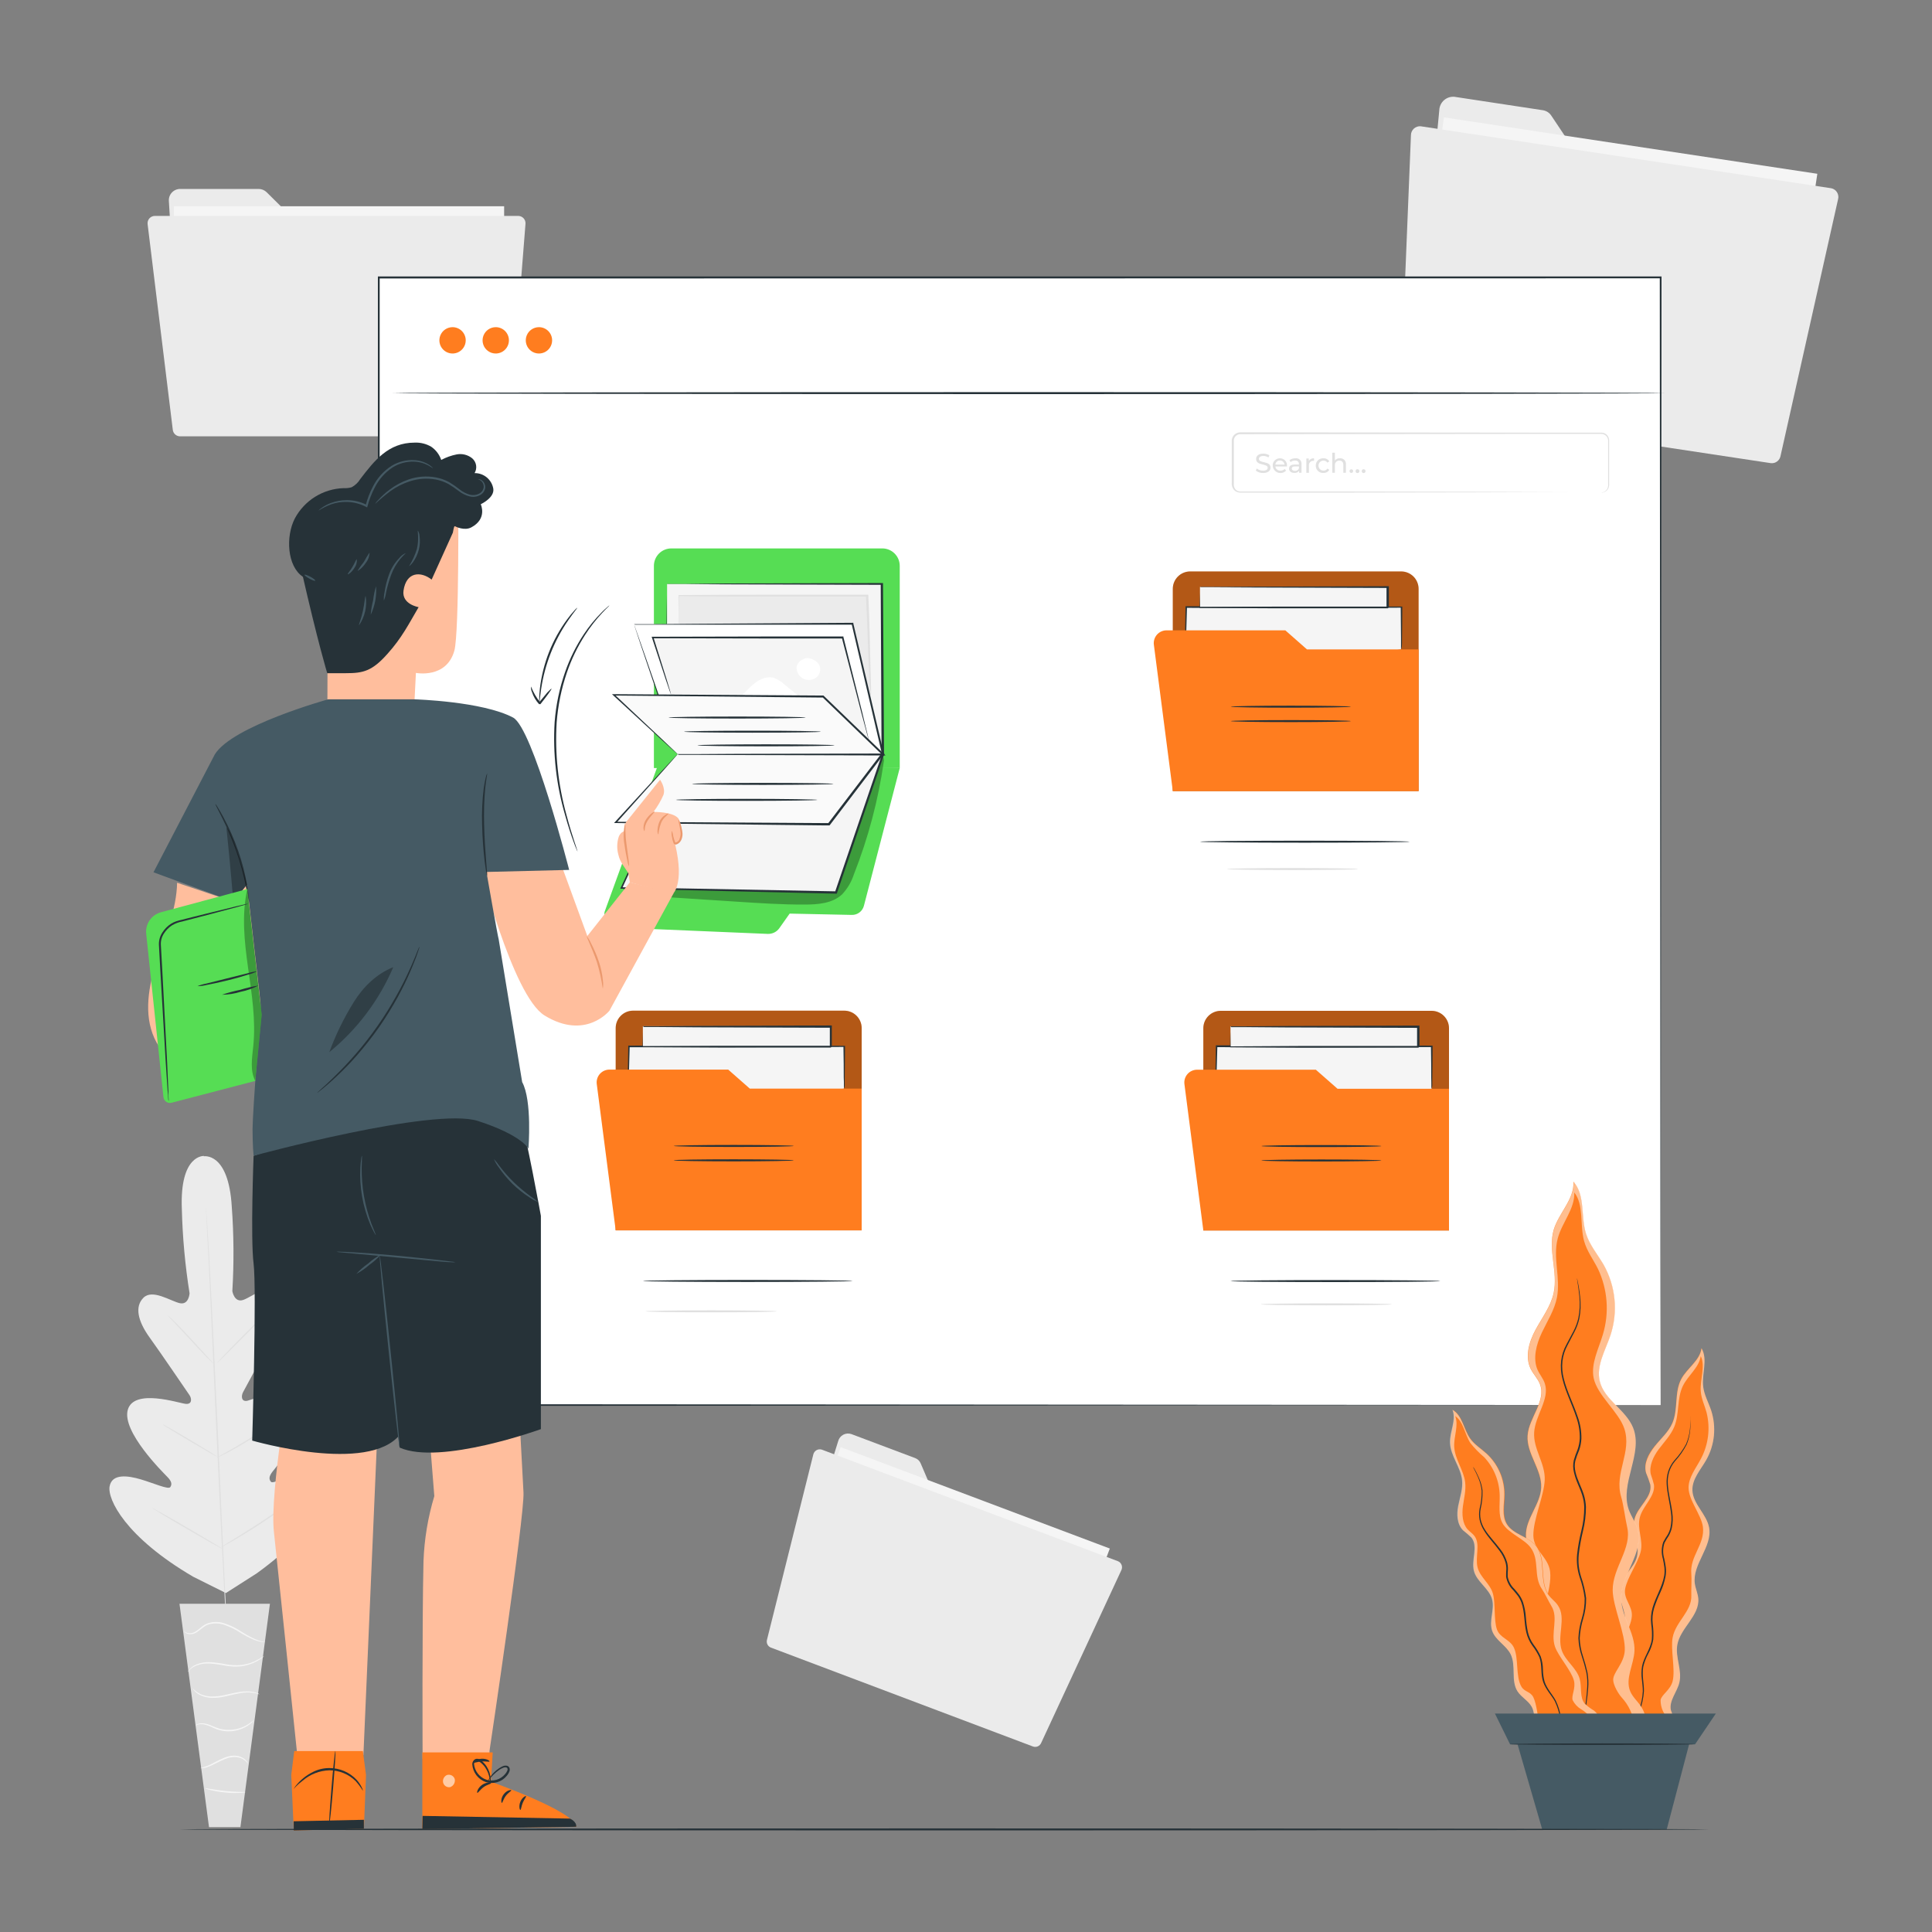 <?xml version="1.0" encoding="UTF-8"?> <svg xmlns="http://www.w3.org/2000/svg" width="500" height="500" viewBox="0 0 500 500" fill="none"><rect x="0" y="0" width="500" height="500" fill="#808080" stroke="none"/> <path d="M372.491 28.47L367.251 83.69C367.112 84.588 367.324 85.504 367.844 86.249C368.363 86.994 369.15 87.51 370.041 87.69L458.461 101C459.399 101.089 460.335 100.802 461.062 100.202C461.79 99.603 462.249 98.739 462.341 97.8L468.781 55.17C468.958 54.249 468.765 53.296 468.245 52.515C467.725 51.735 466.919 51.191 466.001 51L411.561 43.17C411.117 43.103 410.692 42.943 410.315 42.7C409.937 42.457 409.615 42.136 409.371 41.76L401.491 29.95C401.249 29.574 400.931 29.253 400.557 29.009C400.183 28.764 399.762 28.601 399.321 28.53L376.401 25.05C375.917 25.008 375.43 25.064 374.969 25.214C374.508 25.365 374.082 25.607 373.717 25.927C373.351 26.246 373.054 26.636 372.844 27.073C372.633 27.51 372.513 27.985 372.491 28.47Z" fill="#EBEBEB"></path> <path d="M470.324 44.974L373.71 30.38L363.988 94.74L460.602 109.334L470.324 44.974Z" fill="#F5F5F5"></path> <path d="M365.15 35L362.38 103.23C362.33 103.782 362.487 104.333 362.819 104.776C363.152 105.219 363.636 105.524 364.18 105.63L458.34 119.87C458.91 119.922 459.478 119.759 459.933 119.413C460.388 119.067 460.698 118.563 460.8 118L475.68 51.61C475.767 51.306 475.79 50.987 475.748 50.674C475.706 50.36 475.6 50.059 475.437 49.788C475.274 49.517 475.057 49.282 474.799 49.099C474.542 48.915 474.249 48.786 473.94 48.72L367.67 32.68C367.349 32.654 367.027 32.694 366.722 32.799C366.418 32.904 366.139 33.07 365.902 33.288C365.665 33.506 365.476 33.771 365.347 34.065C365.217 34.36 365.151 34.678 365.15 35Z" fill="#EBEBEB"></path> <path d="M216.91 373L205 411.3C204.78 411.932 204.812 412.625 205.09 413.234C205.367 413.843 205.869 414.322 206.49 414.57L270.24 438.57C270.567 438.684 270.912 438.731 271.257 438.711C271.602 438.69 271.939 438.601 272.249 438.45C272.56 438.298 272.837 438.087 273.066 437.828C273.294 437.569 273.469 437.267 273.58 436.94L284.58 407.72C284.712 407.398 284.78 407.054 284.778 406.706C284.777 406.358 284.707 406.014 284.572 405.694C284.438 405.373 284.241 405.082 283.993 404.838C283.746 404.594 283.453 404.401 283.13 404.27L243.83 389.77C243.511 389.654 243.22 389.472 242.975 389.236C242.73 389 242.538 388.715 242.41 388.4L238.27 378.72C238.141 378.411 237.95 378.131 237.709 377.897C237.469 377.664 237.183 377.481 236.87 377.36L220.34 371.14C219.993 371.02 219.625 370.973 219.259 371.002C218.893 371.032 218.538 371.138 218.215 371.313C217.892 371.488 217.609 371.728 217.385 372.019C217.16 372.309 216.998 372.644 216.91 373Z" fill="#EBEBEB"></path> <path d="M287.218 400.759L217.565 374.522L200.952 418.627L270.605 444.864L287.218 400.759Z" fill="#F5F5F5"></path> <path d="M210.49 376.39L198.49 424.39C198.385 424.788 198.428 425.211 198.612 425.579C198.796 425.948 199.108 426.236 199.49 426.39L267.35 452C267.752 452.141 268.192 452.125 268.581 451.954C268.971 451.783 269.282 451.471 269.45 451.08L290.2 406.37C290.304 406.161 290.364 405.934 290.377 405.701C290.389 405.468 290.353 405.235 290.272 405.016C290.19 404.797 290.064 404.598 289.902 404.43C289.74 404.262 289.546 404.13 289.33 404.04L212.71 375.17C212.484 375.094 212.245 375.066 212.008 375.087C211.771 375.108 211.541 375.178 211.332 375.293C211.123 375.407 210.941 375.564 210.796 375.753C210.651 375.942 210.547 376.159 210.49 376.39Z" fill="#EBEBEB"></path> <path d="M43.7 52L46.38 95.46C46.426 96.206 46.755 96.906 47.299 97.417C47.844 97.928 48.563 98.212 49.31 98.21H127.53C128.31 98.21 129.057 97.9 129.609 97.349C130.16 96.798 130.47 96.05 130.47 95.27V61.45C130.47 61.059 130.392 60.672 130.24 60.311C130.089 59.95 129.867 59.624 129.588 59.35C129.308 59.076 128.977 58.861 128.613 58.717C128.25 58.572 127.861 58.502 127.47 58.51L79.37 58.82C78.609 58.822 77.878 58.528 77.33 58L69 49.74C68.45 49.201 67.71 48.9 66.94 48.9H46.63C46.23 48.898 45.834 48.978 45.466 49.135C45.098 49.293 44.767 49.524 44.492 49.814C44.218 50.105 44.005 50.449 43.869 50.825C43.733 51.201 43.675 51.601 43.7 52Z" fill="#EBEBEB"></path> <path d="M130.47 53.38H45V104.45H130.47V53.38Z" fill="#F5F5F5"></path> <path d="M38.201 58L44.721 111.26C44.777 111.719 44.999 112.141 45.346 112.447C45.692 112.753 46.139 112.921 46.601 112.92H129.891C130.366 112.919 130.824 112.74 131.174 112.418C131.524 112.096 131.741 111.654 131.781 111.18L136.001 57.88C136.016 57.624 135.978 57.367 135.89 57.125C135.803 56.884 135.667 56.663 135.491 56.476C135.315 56.288 135.103 56.139 134.867 56.037C134.632 55.934 134.378 55.881 134.121 55.88H40.121C39.849 55.874 39.58 55.926 39.331 56.033C39.081 56.14 38.858 56.3 38.676 56.501C38.493 56.702 38.357 56.94 38.275 57.199C38.193 57.458 38.167 57.731 38.201 58Z" fill="#EBEBEB"></path> <path d="M52.81 299.16C52.81 299.16 46.48 298.7 47.06 312.92C47.242 320.22 47.91 327.499 49.06 334.71C49.06 334.71 48.88 337.86 46.43 337.24C43.98 336.62 39.43 333.56 37.13 335.85C34.83 338.14 35.62 341.85 38.74 346.17C41.86 350.49 48.38 360.14 49 361C49.62 361.86 49.8 363.48 48.07 363.32C46.34 363.16 34.66 359.21 33.07 364.86C31.48 370.51 42.19 381.06 43.33 382.24C44.47 383.42 44.54 384.15 44.07 384.86C43.6 385.57 39.81 383.86 36.44 382.86C33.07 381.86 28.99 381.32 28.37 384.65C27.75 387.98 32.45 397.79 50 408.06L58.46 412.28L66.46 407.17C83 395.2 86.66 385 85.71 381.75C84.76 378.5 80.76 379.45 77.51 380.75C74.26 382.05 70.64 384.14 70.11 383.48C69.58 382.82 69.56 382.07 70.58 380.79C71.6 379.51 81.16 368 79.05 362.51C76.94 357.02 65.72 362.14 64.05 362.51C62.38 362.88 62.41 361.21 62.9 360.3C63.39 359.39 68.9 349.1 71.56 344.51C74.22 339.92 74.7 336.21 72.12 334.08C69.54 331.95 65.37 335.54 63 336.4C60.63 337.26 60.13 334.14 60.13 334.14C60.567 326.848 60.517 319.535 59.98 312.25C59.14 298.05 52.72 299.25 52.72 299.25" fill="#EBEBEB"></path> <path d="M53.31 311.89C53.31 311.89 53.31 311.99 53.31 312.19C53.31 312.39 53.31 312.69 53.38 313.06C53.38 313.84 53.511 314.97 53.6 316.42C53.8 319.33 54.05 323.55 54.331 328.77C54.91 339.21 55.59 353.63 56.331 369.56C57.071 385.49 57.67 399.92 58.191 410.35C58.45 415.56 58.67 419.78 58.821 422.71C58.891 424.16 58.941 425.29 58.98 426.07C58.98 426.45 58.98 426.74 58.98 426.95V427.25C58.98 427.25 58.98 427.14 58.98 426.95C58.98 426.76 58.98 426.45 58.92 426.08C58.861 425.29 58.791 424.16 58.691 422.72C58.501 419.8 58.251 415.58 57.961 410.36C57.38 399.93 56.7 385.51 55.961 369.57C55.221 353.63 54.63 339.22 54.111 328.78C53.84 323.58 53.63 319.36 53.48 316.42C53.41 314.98 53.35 313.85 53.31 313.06C53.31 312.69 53.31 312.4 53.31 312.19V311.89Z" fill="#E0E0E0"></path> <path d="M43.41 340.4C43.41 340.4 43.62 340.54 43.94 340.84C44.26 341.14 44.72 341.58 45.28 342.13C46.4 343.23 47.9 344.8 49.52 346.56L53.66 351.09C54.16 351.63 54.58 352.09 54.92 352.46C55.26 352.83 55.38 352.96 55.36 352.98C55.17 352.851 54.992 352.703 54.83 352.54C54.51 352.25 54.05 351.81 53.5 351.25C52.39 350.13 50.91 348.54 49.29 346.78L45.12 342.29L43.85 340.93C43.684 340.771 43.536 340.593 43.41 340.4Z" fill="#E0E0E0"></path> <path d="M56.2 352.7C56.14 352.64 59.2 349.4 63.11 345.46C67.02 341.52 70.19 338.39 70.25 338.46C70.31 338.53 67.25 341.76 63.34 345.69C59.43 349.62 56.26 352.76 56.2 352.7Z" fill="#E0E0E0"></path> <path d="M56.17 377.21C56.351 377.063 56.549 376.939 56.76 376.84L58.41 375.91C59.81 375.13 61.73 374.04 63.81 372.76C65.89 371.48 67.74 370.26 69.07 369.37L70.65 368.32C70.839 368.182 71.039 368.062 71.25 367.96C71.25 367.96 71.08 368.14 70.72 368.42C70.36 368.7 69.85 369.09 69.2 369.56C67.9 370.5 66.07 371.75 63.98 373.03C61.89 374.31 59.98 375.38 58.52 376.11C57.8 376.48 57.22 376.76 56.81 376.95C56.609 377.065 56.394 377.152 56.17 377.21Z" fill="#E0E0E0"></path> <path d="M42.15 368.63C42.356 368.702 42.554 368.796 42.74 368.91L44.27 369.76C45.56 370.49 47.33 371.52 49.27 372.68C51.21 373.84 52.96 374.9 54.22 375.68C54.85 376.07 55.35 376.39 55.7 376.62C55.889 376.723 56.064 376.851 56.22 377C56.013 376.934 55.815 376.844 55.63 376.73C55.27 376.53 54.74 376.24 54.1 375.87C52.81 375.14 51.05 374.11 49.1 372.96C47.15 371.81 45.41 370.74 44.1 369.96C43.47 369.57 42.97 369.25 42.62 369.02C42.449 368.909 42.291 368.778 42.15 368.63Z" fill="#E0E0E0"></path> <path d="M39.37 390.27C39.632 390.364 39.883 390.484 40.12 390.63L42.12 391.72C43.78 392.65 46.06 393.95 48.56 395.41C51.06 396.87 53.32 398.2 54.95 399.18L56.86 400.35C57.101 400.485 57.329 400.643 57.54 400.82C57.282 400.725 57.034 400.604 56.8 400.46L54.8 399.38C53.15 398.45 50.87 397.14 48.37 395.69C45.87 394.24 43.6 392.9 42 391.92L40.08 390.74C39.826 390.611 39.588 390.453 39.37 390.27Z" fill="#E0E0E0"></path> <path d="M57.141 400.45C57.368 400.26 57.617 400.095 57.881 399.96L59.881 398.7C61.621 397.65 64.011 396.18 66.611 394.48C69.211 392.78 71.521 391.2 73.191 390.04L75.191 388.67C75.43 388.494 75.68 388.333 75.941 388.19C75.737 388.405 75.512 388.599 75.271 388.77C74.821 389.12 74.171 389.62 73.351 390.23C71.711 391.44 69.421 393.06 66.811 394.76C64.201 396.46 61.811 397.89 60.031 398.9L57.921 400.07C57.673 400.22 57.412 400.347 57.141 400.45Z" fill="#E0E0E0"></path> <path d="M69.86 415.05H46.45L54.09 472.87H62.22L69.86 415.05Z" fill="#E0E0E0"></path> <path d="M47.67 422.16C47.67 422.16 47.67 422.24 47.79 422.36C47.947 422.538 48.141 422.678 48.36 422.77C48.768 422.911 49.203 422.956 49.631 422.902C50.059 422.849 50.469 422.697 50.83 422.46C51.77 421.94 52.6 420.92 53.83 420.46C55.237 420.011 56.753 420.042 58.14 420.55C59.546 421.034 60.889 421.686 62.14 422.49C63.186 423.146 64.275 423.73 65.4 424.24C66.167 424.582 66.978 424.815 67.81 424.93C68.031 424.967 68.255 424.984 68.48 424.98C68.559 424.995 68.641 424.995 68.72 424.98C67.609 424.796 66.529 424.459 65.51 423.98C64.413 423.441 63.348 422.84 62.32 422.18C61.057 421.338 59.688 420.666 58.25 420.18C56.787 419.645 55.184 419.627 53.71 420.13C53.081 420.379 52.502 420.738 52 421.19C51.575 421.551 51.127 421.885 50.66 422.19C50.331 422.417 49.957 422.571 49.564 422.64C49.17 422.709 48.766 422.692 48.38 422.59C48.121 422.487 47.881 422.341 47.67 422.16Z" fill="#F5F5F5"></path> <path d="M48.52 432.81C48.52 432.81 48.71 432.57 49.07 432.18C49.602 431.657 50.239 431.255 50.94 431C51.983 430.619 53.092 430.453 54.2 430.51C55.566 430.614 56.925 430.797 58.27 431.06C59.643 431.331 61.049 431.392 62.44 431.24C63.573 431.087 64.678 430.77 65.72 430.3C66.427 429.984 67.098 429.591 67.72 429.13C67.957 428.972 68.169 428.78 68.35 428.56C67.486 429.124 66.58 429.622 65.64 430.05C64.614 430.476 63.534 430.759 62.43 430.89C61.071 431.014 59.701 430.947 58.36 430.69C57.001 430.415 55.624 430.238 54.24 430.16C53.088 430.115 51.939 430.317 50.87 430.75C50.148 431.04 49.507 431.5 49 432.09C48.865 432.246 48.747 432.417 48.65 432.6C48.557 432.733 48.514 432.803 48.52 432.81Z" fill="#F5F5F5"></path> <path d="M67.201 438.51C67.014 438.353 66.796 438.237 66.561 438.17C65.938 437.939 65.284 437.801 64.621 437.76C63.641 437.695 62.657 437.748 61.691 437.92C60.601 438.1 59.431 438.4 58.201 438.66C57.057 438.932 55.886 439.066 54.711 439.06C53.762 439.03 52.826 438.827 51.951 438.46C51.151 438.09 50.435 437.559 49.851 436.9C49.937 437.128 50.07 437.336 50.241 437.51C50.683 438.012 51.224 438.417 51.831 438.7C52.73 439.128 53.706 439.369 54.701 439.41C55.905 439.439 57.108 439.315 58.281 439.04C59.521 438.77 60.681 438.46 61.751 438.27C62.687 438.071 63.643 437.98 64.601 438C65.486 438.058 66.359 438.229 67.201 438.51Z" fill="#F5F5F5"></path> <path d="M50.59 446.53C51.303 446.215 52.098 446.134 52.86 446.3C53.685 446.499 54.484 446.795 55.24 447.18C56.207 447.648 57.251 447.936 58.32 448.03C60.276 448.202 62.237 447.75 63.92 446.74C64.421 446.427 64.89 446.065 65.32 445.66C65.6 445.36 65.75 445.19 65.73 445.17C65.107 445.646 64.459 446.09 63.79 446.5C62.135 447.415 60.244 447.816 58.36 447.65C56.14 447.53 54.44 446.2 52.9 446.03C52.31 445.933 51.705 445.984 51.14 446.18C50.74 446.34 50.58 446.51 50.59 446.53Z" fill="#F5F5F5"></path> <path d="M51.89 457.62C52.577 457.652 53.262 457.522 53.89 457.24C55.07 456.84 56.53 455.94 58.23 455.24C59.017 454.914 59.858 454.734 60.71 454.71C61.402 454.713 62.085 454.87 62.71 455.17C63.277 455.477 63.772 455.904 64.16 456.42C64.16 456.42 64.16 456.22 63.94 455.93C63.656 455.515 63.279 455.173 62.84 454.93C62.188 454.575 61.462 454.379 60.72 454.36C59.818 454.362 58.925 454.539 58.09 454.88C56.33 455.58 54.92 456.51 53.79 456.95C52.66 457.39 51.88 457.56 51.89 457.62Z" fill="#F5F5F5"></path> <path d="M53 462.79C53.468 463.021 53.966 463.182 54.48 463.27C55.7 463.565 56.94 463.772 58.19 463.89C59.455 464.023 60.729 464.06 62 464C62.523 464.016 63.045 463.955 63.55 463.82C63.55 463.7 61.18 463.82 58.28 463.51C55.38 463.2 53.07 462.68 53 462.79Z" fill="#F5F5F5"></path> <path d="M429.769 71.81H97.939V363.63H429.769V71.81Z" fill="white"></path> <path d="M429.77 363.63C429.77 361.78 429.69 247.45 429.55 71.81L429.77 72.03L98 72.07L98.26 71.81C98.26 177.87 98.26 277.73 98.26 363.63L98.03 363.4L429.86 363.63L98.03 363.86H97.8V363.63C97.8 277.73 97.8 177.87 97.8 71.81V71.55H98H429.8H430V71.77C429.86 247.46 429.78 361.78 429.77 363.63Z" fill="#263238"></path> <path d="M169.229 146.44V198.78H232.85V146.44C232.85 145.244 232.374 144.097 231.529 143.251C230.683 142.405 229.536 141.93 228.339 141.93H173.749C173.156 141.929 172.569 142.045 172.021 142.271C171.472 142.497 170.974 142.829 170.554 143.248C170.134 143.667 169.801 144.164 169.574 144.712C169.346 145.26 169.229 145.847 169.229 146.44Z" fill="#56DD54"></path> <path d="M156.46 236L170.67 196.91L232.85 198.77L223.58 234.42C223.401 235.107 222.995 235.713 222.429 236.141C221.863 236.569 221.17 236.794 220.46 236.78L204.36 236.44L201.71 240.19C201.37 240.678 200.912 241.072 200.379 241.334C199.845 241.596 199.254 241.719 198.66 241.69L159.74 240.05C159.249 240.025 158.769 239.898 158.33 239.675C157.892 239.452 157.506 239.139 157.196 238.757C156.887 238.375 156.661 237.932 156.534 237.457C156.408 236.982 156.382 236.486 156.46 236Z" fill="#56DD54"></path> <path d="M172.64 151.14V156.5V192.1L228.56 195.18L228.31 151.14H172.64Z" fill="#F5F5F5"></path> <path d="M172.64 151.14H172.89H173.65H176.65L188 151L228.29 150.89H228.52V151.12C228.59 163.89 228.68 178.42 228.78 193.78C228.78 194.24 228.78 194.71 228.78 195.16V195.43H228.5L172.59 192.3H172.39V192.1C172.39 179.68 172.46 169.44 172.48 162.29C172.48 158.74 172.48 155.95 172.54 154.02C172.54 153.09 172.54 152.37 172.54 151.86C172.54 151.35 172.54 151.14 172.54 151.14C172.54 151.14 172.54 151.41 172.54 151.9C172.54 152.39 172.54 153.13 172.54 154.07C172.54 155.98 172.54 158.75 172.6 162.29C172.6 169.44 172.66 179.68 172.69 192.1L172.49 191.89L228.41 194.89L228.14 195.15C228.14 194.7 228.14 194.24 228.14 193.77C228.06 178.42 227.99 163.88 227.93 151.11L228.16 151.35L188.02 151.23L176.6 151.17H173.6H172.81L172.64 151.14Z" fill="#263238"></path> <path d="M175.569 161.36C175.619 160 175.569 154.14 175.569 154.14C191.199 154.14 208.709 154.2 224.339 154.14C224.779 161.88 224.869 172.32 225.339 180.06" fill="#EBEBEB"></path> <path d="M225.31 180.07C225.264 179.911 225.24 179.746 225.24 179.58C225.24 179.21 225.17 178.74 225.13 178.16C225.04 176.92 224.95 175.1 224.85 172.81C224.63 168.23 224.51 161.75 224.1 154.17L224.34 154.39H209.34C195.34 154.39 182.96 154.39 175.6 154.27L175.74 154.12C175.74 156.36 175.69 158.12 175.67 159.44C175.67 160.02 175.67 160.49 175.67 160.85C175.68 161.013 175.68 161.177 175.67 161.34C175.646 161.177 175.646 161.012 175.67 160.85C175.67 160.49 175.67 160.02 175.67 159.44C175.67 158.15 175.67 156.36 175.6 154.12V154H175.75C183.11 153.93 195.47 153.89 209.49 153.9H224.49H224.72V154.13C225.09 161.73 225.15 168.21 225.28 172.79C225.34 175.04 225.39 176.85 225.43 178.14C225.43 178.73 225.43 179.2 225.43 179.56C225.401 179.733 225.361 179.903 225.31 180.07Z" fill="#E0E0E0"></path> <path d="M164.1 161.54L175.63 195.18H228.56L220.65 161.36L164.1 161.54Z" fill="white"></path> <path d="M164.1 161.54H164.35H165.13H168.21L179.84 161.44L220.65 161.18H220.84V161.36L228.44 193.81C228.55 194.27 228.66 194.73 228.76 195.18L228.84 195.5H228.51L175.58 195.45H175.43V195.31C171.95 185.01 169.1 176.57 167.1 170.68C166.1 167.78 165.37 165.51 164.85 163.94C164.6 163.19 164.41 162.6 164.27 162.19C164.13 161.78 164.09 161.6 164.09 161.6L164.32 162.22L164.95 164C165.5 165.58 166.3 167.86 167.32 170.76C169.32 176.6 172.27 184.97 175.82 195.17L175.62 195.03L228.55 194.98L228.29 195.3C228.19 194.85 228.08 194.39 227.97 193.93L220.4 161.47L220.64 161.66H180H168.3H165.17H164.35C164.262 161.63 164.178 161.589 164.1 161.54Z" fill="#263238"></path> <g opacity="0.3"> <path d="M228.49 195.88C228.293 195.76 228.071 195.688 227.842 195.671C227.612 195.653 227.382 195.691 227.17 195.78C206.453 201.228 186.698 209.832 168.6 221.29L161.18 229.89C162.12 231.36 164.13 231.62 165.87 231.74L190.81 233.36C196.61 233.74 202.41 234.12 208.22 234.1C211.67 234.1 215.44 233.81 217.95 231.45C219.336 229.962 220.377 228.186 221 226.25C224.694 216.879 227.285 207.11 228.72 197.14C228.784 196.927 228.796 196.701 228.756 196.482C228.716 196.263 228.625 196.057 228.49 195.88Z" fill="black"></path> </g> <path d="M175.63 197.84L160.84 229.83L216.38 230.94L228.56 195.18L175.63 197.84Z" fill="#F5F5F5"></path> <path d="M175.63 197.84C175.709 197.827 175.79 197.827 175.87 197.84L176.6 197.78L179.46 197.61L190.3 197L228.54 195H228.89L228.78 195.34C225.11 206.15 220.98 218.34 216.62 231.1L216.56 231.28H216.36L160.83 230H160.52L160.65 229.71C165.21 219.95 168.95 211.96 171.55 206.38C172.84 203.64 173.86 201.49 174.55 200.01L175.34 198.35C175.52 197.98 175.62 197.81 175.62 197.81C175.62 197.81 175.54 198.02 175.38 198.4C175.22 198.78 174.94 199.4 174.62 200.1L171.7 206.55L161 229.91L160.82 229.62L216.35 230.68L216.1 230.86L228.3 195.1L228.54 195.42L190.39 197.23L179.51 197.71L176.62 197.82H175.86L175.63 197.84Z" fill="#263238"></path> <path d="M175.39 195.18L159.34 212.85L214.51 213.27L228.31 195.18H175.39Z" fill="#FAFAFA"></path> <path d="M175.39 195.18C175.47 195.171 175.55 195.171 175.63 195.18H176.38H179.29L190.29 195.11L228.36 195.01H228.86L228.56 195.41C224.27 201.03 219.61 207.15 214.77 213.51L214.69 213.61H212.88L159.34 213H158.91L159.2 212.68L171 199.83L174.22 196.36L175.06 195.47C175.148 195.362 175.249 195.264 175.36 195.18L175.09 195.52L174.27 196.45L171.13 200L159.48 213L159.34 212.68L212.83 213.01H214.51L214.3 213.11C219.16 206.76 223.82 200.65 228.11 195.03L228.31 195.43L190.31 195.33L179.31 195.26H176.37H175.61L175.39 195.18Z" fill="#263238"></path> <path d="M173.65 179.78L168.91 165.01H218.09L224.98 192.01" fill="#F5F5F5"></path> <path d="M224.999 192C224.924 191.84 224.867 191.673 224.829 191.5C224.719 191.13 224.589 190.65 224.419 190.04L222.929 184.5L217.869 165.06L218.109 165.24H199.699L168.929 165.18L169.109 164.92L172.499 175.75C172.869 177 173.169 177.98 173.389 178.7L173.609 179.48C173.644 179.566 173.664 179.658 173.669 179.75C173.621 179.669 173.584 179.582 173.559 179.49C173.479 179.29 173.389 179.04 173.279 178.74L172.279 175.81C171.429 173.22 170.219 169.55 168.729 165.04L168.649 164.79H168.919L199.689 164.72H218.099H218.279V164.9C220.279 172.83 221.949 179.57 223.149 184.39C223.719 186.74 224.149 188.62 224.499 189.96C224.649 190.58 224.759 191.07 224.839 191.44C224.911 191.621 224.965 191.809 224.999 192Z" fill="#263238"></path> <path d="M202.84 177C202.112 176.325 201.259 175.799 200.33 175.45C198.49 174.89 196.5 175.8 195.02 177.04C193.54 178.28 192.34 179.84 190.77 180.96L208.02 181.24L202.84 177Z" fill="white"></path> <path d="M211.87 171.84C211.25 170.91 209.2 169.76 207.87 170.62C207.436 170.777 207.051 171.044 206.751 171.395C206.452 171.745 206.248 172.167 206.16 172.62C206.117 173.276 206.281 173.929 206.627 174.488C206.973 175.048 207.485 175.485 208.092 175.739C208.698 175.993 209.369 176.052 210.01 175.907C210.652 175.762 211.232 175.42 211.67 174.93C212.023 174.501 212.232 173.972 212.268 173.417C212.304 172.863 212.165 172.311 211.87 171.84Z" fill="white"></path> <path d="M175.39 195.18L158.84 179.78L213 180.22L228.56 195.18H175.39Z" fill="#FAFAFA"></path> <path d="M175.39 195.18C175.477 195.171 175.564 195.171 175.65 195.18H176.42H179.42L190.47 195.11L228.6 195.01L228.42 195.44L212.86 180.44L213.04 180.52H212.04L158.84 180L158.97 179.68L171 191L174.27 194.1L175.12 194.92C175.221 195.013 175.315 195.113 175.4 195.22C175.291 195.148 175.19 195.065 175.1 194.97C174.88 194.78 174.59 194.53 174.23 194.2L170.91 191.2L158.72 179.97L158.37 179.65H158.85L212 180H213.11L213.18 180.07L228.73 195.07L229.17 195.5H228.56L190.35 195.4L179.35 195.33H176.42H175.67C175.569 195.295 175.475 195.245 175.39 195.18Z" fill="#263238"></path> <path d="M208.52 185.7C208.52 185.84 200.52 185.96 190.77 185.96C181.02 185.96 173 185.84 173 185.7C173 185.56 180.95 185.44 190.75 185.44C200.55 185.44 208.52 185.55 208.52 185.7Z" fill="#263238"></path> <path d="M212.45 189.36C212.45 189.5 204.5 189.62 194.7 189.62C184.9 189.62 177 189.5 177 189.36C177 189.22 184.94 189.1 194.75 189.1C204.56 189.1 212.45 189.22 212.45 189.36Z" fill="#263238"></path> <path d="M216 192.89C216 193.03 208.05 193.15 198.25 193.15C188.45 193.15 180.49 193.03 180.49 192.89C180.49 192.75 188.44 192.63 198.25 192.63C208.06 192.63 216 192.74 216 192.89Z" fill="#263238"></path> <path d="M211.55 207C211.55 207.14 203.35 207.26 193.23 207.26C183.11 207.26 174.91 207.14 174.91 207C174.91 206.86 183.11 206.74 193.23 206.74C203.35 206.74 211.55 206.89 211.55 207Z" fill="#263238"></path> <path d="M215.72 202.87C215.72 203.01 207.52 203.13 197.4 203.13C187.28 203.13 179.08 203.01 179.08 202.87C179.08 202.73 187.28 202.61 197.4 202.61C207.52 202.61 215.72 202.72 215.72 202.87Z" fill="#263238"></path> <path d="M430.739 101.74C430.739 101.88 357.059 102 266.199 102C175.339 102 101.649 101.88 101.649 101.74C101.649 101.6 175.309 101.48 266.199 101.48C357.089 101.48 430.739 101.6 430.739 101.74Z" fill="#263238"></path> <path d="M120.53 88.08C120.53 88.754 120.33 89.414 119.955 89.974C119.581 90.535 119.048 90.972 118.425 91.23C117.802 91.488 117.116 91.556 116.455 91.424C115.793 91.293 115.186 90.968 114.709 90.491C114.232 90.014 113.907 89.407 113.775 88.745C113.644 88.084 113.711 87.398 113.97 86.775C114.228 86.152 114.665 85.619 115.225 85.245C115.786 84.87 116.446 84.67 117.12 84.67C118.024 84.67 118.892 85.029 119.531 85.669C120.171 86.308 120.53 87.175 120.53 88.08Z" fill="#FF7D1F"></path> <path d="M131.71 88.08C131.71 88.754 131.51 89.414 131.135 89.974C130.76 90.535 130.228 90.972 129.605 91.23C128.982 91.488 128.296 91.556 127.634 91.424C126.973 91.293 126.365 90.968 125.888 90.491C125.412 90.014 125.087 89.407 124.955 88.745C124.824 88.084 124.891 87.398 125.149 86.775C125.407 86.152 125.844 85.619 126.405 85.245C126.966 84.87 127.625 84.67 128.3 84.67C129.204 84.67 130.071 85.029 130.711 85.669C131.35 86.308 131.71 87.175 131.71 88.08Z" fill="#FF7D1F"></path> <path d="M142.889 88.08C142.889 88.754 142.689 89.414 142.315 89.974C141.94 90.535 141.407 90.972 140.784 91.23C140.161 91.488 139.476 91.556 138.814 91.424C138.153 91.293 137.545 90.968 137.068 90.491C136.591 90.014 136.266 89.407 136.135 88.745C136.003 88.084 136.071 87.398 136.329 86.775C136.587 86.152 137.024 85.619 137.585 85.245C138.146 84.87 138.805 84.67 139.479 84.67C140.384 84.67 141.251 85.029 141.891 85.669C142.53 86.308 142.889 87.175 142.889 88.08Z" fill="#FF7D1F"></path> <path d="M414.34 127.5C414.525 127.474 414.709 127.437 414.89 127.39C415.152 127.304 415.392 127.162 415.594 126.973C415.796 126.785 415.955 126.556 416.06 126.3C416.185 125.913 416.226 125.504 416.18 125.1C416.18 124.64 416.18 124.1 416.18 123.6C416.18 122.52 416.18 121.27 416.18 119.87C416.18 118.47 416.18 116.87 416.18 115.2C416.18 114.77 416.18 114.32 416.18 113.9C416.136 113.475 415.945 113.079 415.64 112.78C415.321 112.476 414.9 112.301 414.46 112.29H412.99H399.44L320.97 112.37C320.554 112.371 320.155 112.528 319.849 112.809C319.544 113.091 319.355 113.476 319.32 113.89V125.15C319.274 125.566 319.351 125.987 319.54 126.36C319.735 126.711 320.051 126.977 320.43 127.11C320.623 127.176 320.826 127.207 321.03 127.2H346.64L381.91 127.26L405.7 127.34L381.91 127.42L346.64 127.48H325.8H321C320.742 127.48 320.485 127.44 320.24 127.36C319.737 127.184 319.316 126.828 319.06 126.36C318.826 125.908 318.729 125.397 318.78 124.89V122.4C318.78 120.53 318.78 118.65 318.78 116.76C318.78 115.76 318.78 114.85 318.78 113.89C318.829 113.347 319.079 112.842 319.48 112.472C319.881 112.103 320.405 111.895 320.95 111.89L399.42 111.97H412.97H414.44C414.948 111.969 415.438 112.162 415.81 112.509C416.182 112.857 416.407 113.333 416.44 113.84C416.44 114.3 416.44 114.72 416.44 115.16C416.44 116.86 416.44 118.42 416.44 119.83C416.44 121.24 416.44 122.48 416.44 123.56C416.44 124.1 416.44 124.56 416.44 125.06C416.482 125.48 416.428 125.905 416.28 126.3C416.168 126.564 415.999 126.8 415.785 126.991C415.57 127.181 415.316 127.321 415.04 127.4C414.819 127.494 414.578 127.528 414.34 127.5Z" fill="#E0E0E0"></path> <path d="M325 121.79L325.26 121.25C325.716 121.617 326.285 121.814 326.87 121.81C327.72 121.81 328.08 121.48 328.08 121.06C328.08 119.86 325.08 120.62 325.08 118.8C325.08 118.04 325.66 117.4 326.95 117.4C327.503 117.396 328.046 117.545 328.52 117.83L328.29 118.39C327.903 118.147 327.457 118.012 327 118C326.17 118 325.81 118.35 325.81 118.77C325.81 119.97 328.81 119.22 328.81 121.01C328.81 121.76 328.21 122.41 326.92 122.41C326.227 122.439 325.546 122.219 325 121.79Z" fill="#E0E0E0"></path> <path d="M333.06 120.72H330.06C330.1 121.038 330.262 121.329 330.512 121.53C330.762 121.732 331.081 121.828 331.4 121.8C331.6 121.807 331.798 121.772 331.983 121.696C332.167 121.62 332.334 121.505 332.47 121.36L332.84 121.79C332.571 122.078 332.222 122.281 331.837 122.371C331.453 122.462 331.05 122.436 330.68 122.299C330.31 122.161 329.989 121.916 329.758 121.596C329.527 121.276 329.395 120.895 329.38 120.5C329.371 120.252 329.412 120.004 329.502 119.772C329.591 119.541 329.727 119.33 329.902 119.153C330.076 118.976 330.285 118.836 330.515 118.743C330.745 118.65 330.992 118.604 331.24 118.61C331.489 118.604 331.737 118.65 331.967 118.745C332.197 118.839 332.405 118.981 332.577 119.161C332.749 119.341 332.882 119.554 332.967 119.788C333.052 120.022 333.087 120.272 333.07 120.52C333.072 120.587 333.068 120.654 333.06 120.72ZM330.06 120.24H332.43C332.405 119.945 332.267 119.67 332.046 119.473C331.825 119.276 331.536 119.171 331.24 119.18C330.944 119.169 330.656 119.273 330.436 119.471C330.215 119.669 330.081 119.945 330.06 120.24Z" fill="#E0E0E0"></path> <path d="M336.829 120.11V122.35H336.199V121.86C336.057 122.044 335.871 122.189 335.657 122.282C335.444 122.374 335.211 122.412 334.979 122.39C334.139 122.39 333.609 121.94 333.609 121.3C333.609 120.66 333.999 120.22 335.099 120.22H336.159V120.09C336.159 119.52 335.829 119.19 335.159 119.19C334.735 119.183 334.321 119.324 333.989 119.59L333.709 119.09C334.15 118.761 334.69 118.592 335.239 118.61C335.448 118.577 335.661 118.592 335.863 118.654C336.065 118.716 336.25 118.824 336.403 118.969C336.557 119.114 336.675 119.292 336.749 119.49C336.823 119.688 336.85 119.9 336.829 120.11ZM336.159 121.22V120.7H335.159C334.499 120.7 334.309 120.96 334.309 121.27C334.309 121.58 334.609 121.87 335.119 121.87C335.338 121.881 335.556 121.825 335.742 121.709C335.928 121.592 336.074 121.422 336.159 121.22Z" fill="#E0E0E0"></path> <path d="M340.07 118.61V119.26H339.92C339.757 119.25 339.593 119.276 339.441 119.336C339.289 119.397 339.152 119.49 339.041 119.609C338.929 119.729 338.845 119.871 338.795 120.027C338.744 120.183 338.729 120.348 338.75 120.51V122.36H338.08V118.66H338.72V119.28C338.859 119.052 339.059 118.868 339.298 118.75C339.537 118.631 339.805 118.583 340.07 118.61Z" fill="#E0E0E0"></path> <path d="M340.52 120.5C340.514 120.241 340.562 119.983 340.662 119.743C340.761 119.504 340.91 119.288 341.099 119.109C341.288 118.931 341.512 118.795 341.756 118.709C342.001 118.623 342.261 118.589 342.52 118.61C342.82 118.591 343.12 118.654 343.386 118.794C343.652 118.933 343.875 119.143 344.03 119.4L343.52 119.73C343.413 119.563 343.265 119.426 343.09 119.334C342.915 119.241 342.718 119.195 342.52 119.2C342.175 119.2 341.845 119.337 341.601 119.581C341.357 119.825 341.22 120.155 341.22 120.5C341.22 120.845 341.357 121.176 341.601 121.419C341.845 121.663 342.175 121.8 342.52 121.8C342.719 121.808 342.916 121.762 343.091 121.669C343.267 121.576 343.415 121.439 343.52 121.27L344.03 121.59C343.876 121.849 343.654 122.061 343.388 122.202C343.121 122.343 342.821 122.408 342.52 122.39C342.261 122.411 342.001 122.378 341.756 122.292C341.512 122.206 341.288 122.069 341.099 121.891C340.91 121.713 340.761 121.497 340.662 121.257C340.562 121.017 340.514 120.76 340.52 120.5Z" fill="#E0E0E0"></path> <path d="M348.32 120.22V122.35H347.65V120.29C347.65 119.57 347.28 119.21 346.65 119.21C346.488 119.199 346.325 119.223 346.173 119.282C346.022 119.341 345.885 119.432 345.772 119.549C345.659 119.666 345.574 119.807 345.522 119.961C345.47 120.115 345.452 120.279 345.47 120.44V122.35H344.8V117.16H345.47V119.16C345.63 118.972 345.832 118.823 346.059 118.726C346.286 118.629 346.533 118.586 346.78 118.6C346.993 118.584 347.208 118.615 347.408 118.691C347.608 118.768 347.788 118.888 347.935 119.044C348.083 119.199 348.194 119.385 348.26 119.588C348.327 119.792 348.347 120.008 348.32 120.22Z" fill="#E0E0E0"></path> <path d="M349.25 121.91C349.252 121.818 349.281 121.728 349.334 121.652C349.387 121.576 349.461 121.517 349.547 121.483C349.633 121.449 349.727 121.441 349.818 121.46C349.908 121.48 349.991 121.525 350.056 121.591C350.121 121.657 350.164 121.741 350.182 121.832C350.199 121.923 350.189 122.017 350.153 122.102C350.117 122.188 350.057 122.26 349.98 122.312C349.903 122.363 349.813 122.39 349.72 122.39C349.658 122.39 349.596 122.378 349.538 122.353C349.48 122.329 349.428 122.294 349.384 122.249C349.34 122.204 349.306 122.151 349.283 122.093C349.26 122.035 349.249 121.973 349.25 121.91Z" fill="#E0E0E0"></path> <path d="M350.83 121.91C350.828 121.847 350.84 121.784 350.864 121.725C350.887 121.666 350.923 121.613 350.967 121.568C351.012 121.523 351.066 121.488 351.125 121.464C351.183 121.44 351.246 121.429 351.31 121.43C351.442 121.43 351.57 121.483 351.663 121.577C351.757 121.67 351.81 121.798 351.81 121.93C351.81 122.063 351.757 122.19 351.663 122.284C351.57 122.378 351.442 122.43 351.31 122.43C351.243 122.432 351.176 122.42 351.114 122.394C351.053 122.367 350.997 122.328 350.952 122.279C350.906 122.23 350.872 122.172 350.851 122.108C350.83 122.044 350.823 121.977 350.83 121.91Z" fill="#E0E0E0"></path> <path d="M352.42 121.91C352.418 121.847 352.43 121.784 352.453 121.725C352.477 121.666 352.512 121.613 352.557 121.568C352.602 121.523 352.656 121.488 352.714 121.464C352.773 121.44 352.836 121.429 352.9 121.43C353.032 121.43 353.159 121.483 353.253 121.577C353.347 121.67 353.4 121.798 353.4 121.93C353.4 122.063 353.347 122.19 353.253 122.284C353.159 122.378 353.032 122.43 352.9 122.43C352.833 122.432 352.766 122.42 352.704 122.394C352.643 122.367 352.587 122.328 352.542 122.279C352.496 122.23 352.462 122.172 352.441 122.108C352.42 122.044 352.413 121.977 352.42 121.91Z" fill="#E0E0E0"></path> <path d="M149.46 220.39C149.354 220.183 149.26 219.969 149.18 219.75C149.01 219.33 148.75 218.75 148.46 217.89C147.86 216.27 147.06 213.89 146.23 210.89C143.96 203.104 143.05 194.985 143.54 186.89C143.882 182.458 144.797 178.088 146.26 173.89C147.457 170.451 149.079 167.176 151.09 164.14C152.443 162.096 153.997 160.194 155.73 158.46C156.32 157.83 156.85 157.41 157.19 157.1C157.354 156.935 157.535 156.787 157.73 156.66C157.592 156.849 157.434 157.023 157.26 157.18C156.95 157.51 156.44 157.95 155.87 158.6C154.208 160.376 152.712 162.301 151.4 164.35C149.45 167.382 147.875 170.639 146.71 174.05C145.285 178.238 144.394 182.589 144.06 187C143.589 195.028 144.44 203.078 146.58 210.83C147.37 213.83 148.12 216.19 148.66 217.83C148.91 218.61 149.12 219.24 149.28 219.72C149.361 219.937 149.422 220.162 149.46 220.39Z" fill="#263238"></path> <path d="M303.52 152.4V204.73H367.13V152.4C367.13 151.204 366.654 150.057 365.809 149.211C364.963 148.365 363.816 147.89 362.62 147.89H308C306.808 147.895 305.667 148.373 304.827 149.219C303.987 150.064 303.517 151.208 303.52 152.4Z" fill="#FF7D1F"></path> <g opacity="0.3"> <path d="M303.52 152.4V204.73H367.13V152.4C367.13 151.204 366.654 150.057 365.809 149.211C364.963 148.365 363.816 147.89 362.62 147.89H308C306.808 147.895 305.667 148.373 304.827 149.219C303.987 150.064 303.517 151.208 303.52 152.4Z" fill="black"></path> </g> <path d="M306.5 176.31L306.92 157.09H362.59V168.06" fill="#F5F5F5"></path> <path d="M362.59 168.06C362.575 167.81 362.575 167.56 362.59 167.31C362.59 166.78 362.59 166.06 362.59 165.15C362.59 163.22 362.54 160.49 362.51 157.1L362.68 157.27L330.68 157.36L306.97 157.31L307.19 157.1C307.03 162.86 306.89 167.65 306.79 171.1C306.73 172.74 306.68 174.04 306.65 174.99C306.65 175.41 306.65 175.74 306.59 175.99C306.606 176.106 306.606 176.224 306.59 176.34C306.574 176.224 306.574 176.106 306.59 175.99C306.59 175.72 306.59 175.38 306.59 174.99C306.59 174.04 306.59 172.74 306.59 171.1C306.64 167.69 306.72 162.9 306.81 157.1V156.89H307.02H330.73L362.73 156.98H362.91V157.16C362.91 160.55 362.85 163.28 362.84 165.21C362.84 166.12 362.84 166.84 362.79 167.37C362.742 167.605 362.675 167.836 362.59 168.06Z" fill="#263238"></path> <path d="M359.19 151.9H310.55V157.09H359.19V151.9Z" fill="#F5F5F5"></path> <path d="M310.549 151.9H310.779H311.479H314.239L324.519 151.82L359.179 151.71H359.439V157.16L359.169 157.43H343.669H329.939L310.549 157.33H310.439V157.23C310.439 155.55 310.459 154.25 310.499 153.33C310.499 152.92 310.499 152.6 310.499 152.33C310.482 152.224 310.482 152.116 310.499 152.01C310.499 152.01 310.499 152.14 310.499 152.37C310.499 152.6 310.499 152.96 310.499 153.37C310.499 154.28 310.499 155.56 310.569 157.21L310.459 157.09L329.849 156.99H343.579H359.079C358.969 157.11 359.349 156.74 358.829 157.25V151.9L359.089 152.16L324.619 152.05L314.369 152H311.549H310.809L310.549 151.9Z" fill="#263238"></path> <path d="M364.84 217.83C364.84 217.98 352.69 218.09 337.7 218.09C322.71 218.09 310.55 217.98 310.55 217.83C310.55 217.68 322.7 217.57 337.7 217.57C352.7 217.57 364.84 217.69 364.84 217.83Z" fill="#263238"></path> <path d="M298.62 166.86L303.52 204.73H367.13V168.06H338.24L332.64 163.13H301.9C301.43 163.13 300.965 163.231 300.537 163.425C300.109 163.619 299.727 163.901 299.417 164.254C299.107 164.607 298.875 165.022 298.738 165.471C298.6 165.92 298.56 166.394 298.62 166.86Z" fill="#FF7D1F"></path> <path d="M349.62 182.89C349.62 183.03 342.62 183.15 334.06 183.15C325.5 183.15 318.51 183.03 318.51 182.89C318.51 182.75 325.51 182.63 334.06 182.63C342.61 182.63 349.62 182.75 349.62 182.89Z" fill="#263238"></path> <path d="M349.62 186.62C349.62 186.76 342.62 186.88 334.06 186.88C325.5 186.88 318.51 186.76 318.51 186.62C318.51 186.48 325.51 186.36 334.06 186.36C342.61 186.36 349.62 186.47 349.62 186.62Z" fill="#263238"></path> <path d="M159.34 266.07V318.41H223V266.07C223 264.874 222.525 263.727 221.679 262.881C220.833 262.035 219.686 261.56 218.49 261.56H163.85C162.654 261.56 161.507 262.035 160.661 262.881C159.815 263.727 159.34 264.874 159.34 266.07Z" fill="#FF7D1F"></path> <g opacity="0.3"> <path d="M159.34 266.07V318.41H223V266.07C223 264.874 222.525 263.727 221.679 262.881C220.833 262.035 219.686 261.56 218.49 261.56H163.85C162.654 261.56 161.507 262.035 160.661 262.881C159.815 263.727 159.34 264.874 159.34 266.07Z" fill="black"></path> </g> <path d="M162.319 289.99L162.749 270.77H218.409V281.74" fill="#F5F5F5"></path> <path d="M218.41 281.74C218.393 281.49 218.393 281.24 218.41 280.99C218.41 280.45 218.41 279.74 218.36 278.83C218.36 276.9 218.36 274.17 218.28 270.77L218.45 270.95L186.45 271.03H162.75L162.96 270.82C162.8 276.58 162.66 281.37 162.56 284.82C162.5 286.46 162.45 287.76 162.42 288.71C162.42 289.12 162.42 289.46 162.42 289.71C162.42 289.96 162.42 290.06 162.37 290.06C162.355 289.944 162.355 289.826 162.37 289.71C162.37 289.44 162.37 289.1 162.37 288.71C162.37 287.77 162.37 286.46 162.37 284.82C162.43 281.42 162.5 276.63 162.59 270.82V270.61H162.81L186.51 270.56L218.51 270.65H218.69V270.82C218.69 274.22 218.63 276.95 218.61 278.88C218.61 279.79 218.61 280.5 218.61 281.04C218.568 281.28 218.501 281.515 218.41 281.74Z" fill="#263238"></path> <path d="M215.01 265.58H166.37V270.77H215.01V265.58Z" fill="#F5F5F5"></path> <path d="M166.37 265.58C166.37 265.58 166.44 265.58 166.6 265.58H167.3H170.06L180.34 265.5L215.01 265.39H215.27V270.84C214.75 271.37 215.11 270.99 214.99 271.1H199.49H185.77L166.37 270.99H166.26V270.88C166.26 269.21 166.31 267.88 166.32 266.99C166.32 266.58 166.32 266.26 166.32 265.99C166.31 265.884 166.31 265.777 166.32 265.67C166.327 265.79 166.327 265.91 166.32 266.03C166.32 266.28 166.32 266.61 166.32 267.03C166.32 267.94 166.32 269.22 166.38 270.86L166.27 270.75L185.67 270.65H199.39H215C214.89 270.77 215.28 270.4 214.76 270.91V265.72L215.02 265.98L180.54 265.87L170.2 265.79H167.38H166.64L166.37 265.58Z" fill="#263238"></path> <path d="M220.67 331.51C220.67 331.65 208.51 331.77 193.52 331.77C178.53 331.77 166.37 331.65 166.37 331.51C166.37 331.37 178.52 331.25 193.52 331.25C208.52 331.25 220.67 331.37 220.67 331.51Z" fill="#263238"></path> <path d="M154.44 280.54L159.34 318.41H223V281.74H194.06L188.46 276.81H157.73C157.259 276.809 156.794 276.909 156.364 277.102C155.935 277.295 155.552 277.578 155.241 277.931C154.929 278.284 154.697 278.699 154.559 279.149C154.421 279.599 154.38 280.073 154.44 280.54Z" fill="#FF7D1F"></path> <path d="M205.45 296.57C205.45 296.71 198.45 296.83 189.89 296.83C181.33 296.83 174.33 296.71 174.33 296.57C174.33 296.43 181.33 296.31 189.89 296.31C198.45 296.31 205.45 296.43 205.45 296.57Z" fill="#263238"></path> <path d="M205.45 300.29C205.45 300.44 198.45 300.56 189.89 300.56C181.33 300.56 174.33 300.44 174.33 300.29C174.33 300.14 181.33 300.03 189.89 300.03C198.45 300.03 205.45 300.15 205.45 300.29Z" fill="#263238"></path> <path d="M311.42 266.11V318.44H375V266.11C375 264.914 374.525 263.767 373.679 262.921C372.833 262.075 371.686 261.6 370.49 261.6H315.89C314.701 261.611 313.564 262.09 312.727 262.935C311.89 263.78 311.42 264.921 311.42 266.11Z" fill="#FF7D1F"></path> <g opacity="0.3"> <path d="M311.42 266.11V318.44H375V266.11C375 264.914 374.525 263.767 373.679 262.921C372.833 262.075 371.686 261.6 370.49 261.6H315.89C314.701 261.611 313.564 262.09 312.727 262.935C311.89 263.78 311.42 264.921 311.42 266.11Z" fill="black"></path> </g> <path d="M314.41 290.02L314.83 270.81H370.5V281.77" fill="#F5F5F5"></path> <path d="M370.5 281.77C370.462 281.522 370.445 281.271 370.45 281.02C370.45 280.49 370.45 279.77 370.4 278.86C370.4 276.93 370.4 274.2 370.33 270.81L370.5 270.98L338.5 271.07L314.83 271L315.05 270.79C314.88 276.55 314.75 281.34 314.65 284.74C314.59 286.38 314.54 287.69 314.5 288.63C314.5 289.05 314.5 289.38 314.45 289.63C314.46 289.747 314.46 289.864 314.45 289.98C314.437 289.864 314.437 289.747 314.45 289.63C314.45 289.36 314.45 289.02 314.45 288.63C314.45 287.68 314.45 286.38 314.45 284.74C314.5 281.33 314.57 276.54 314.66 270.74V270.53H314.87H338.58L370.58 270.61H370.75V270.79C370.75 274.18 370.69 276.91 370.67 278.84C370.67 279.75 370.67 280.47 370.67 281C370.636 281.262 370.58 281.519 370.5 281.77Z" fill="#263238"></path> <path d="M367.09 265.61H318.45V270.8H367.09V265.61Z" fill="#F5F5F5"></path> <path d="M318.45 265.61H318.68H319.39H322.15L332.43 265.53L367.09 265.42H367.35V270.87C366.83 271.4 367.2 271.02 367.08 271.14H351.58H337.85L318.45 271.04H318.34V270.93C318.34 269.25 318.39 267.93 318.41 267.03C318.41 266.62 318.41 266.3 318.41 266.03C318.41 265.76 318.41 265.71 318.41 265.71C318.421 265.83 318.421 265.95 318.41 266.07C318.41 266.33 318.41 266.66 318.41 267.07C318.41 267.977 318.43 269.257 318.47 270.91L318.36 270.8L337.76 270.69H351.49H366.99C366.88 270.8 367.26 270.43 366.74 270.94V265.75L367 266.01L332.53 265.9L322.18 265.82H319.37H318.63L318.45 265.61Z" fill="#263238"></path> <path d="M372.75 331.54C372.75 331.69 360.59 331.8 345.6 331.8C330.61 331.8 318.45 331.69 318.45 331.54C318.45 331.39 330.61 331.28 345.6 331.28C360.59 331.28 372.75 331.4 372.75 331.54Z" fill="#263238"></path> <path d="M306.53 280.57L311.42 318.44H375V281.77H346.15L340.54 276.84H309.81C309.34 276.839 308.875 276.938 308.446 277.131C308.017 277.325 307.634 277.607 307.324 277.961C307.013 278.314 306.782 278.729 306.645 279.179C306.508 279.629 306.469 280.104 306.53 280.57Z" fill="#FF7D1F"></path> <path d="M357.53 296.6C357.53 296.75 350.53 296.86 341.97 296.86C333.41 296.86 326.41 296.75 326.41 296.6C326.41 296.45 333.41 296.34 341.97 296.34C350.53 296.34 357.53 296.46 357.53 296.6Z" fill="#263238"></path> <path d="M357.53 300.33C357.53 300.47 350.53 300.59 341.97 300.59C333.41 300.59 326.41 300.47 326.41 300.33C326.41 300.19 333.41 300.07 341.97 300.07C350.53 300.07 357.53 300.18 357.53 300.33Z" fill="#263238"></path> <path d="M139.54 182.12C139.497 181.765 139.497 181.405 139.54 181.05C139.55 180.071 139.614 179.093 139.73 178.12C140.115 174.909 140.908 171.76 142.09 168.75C143.28 165.739 144.856 162.895 146.78 160.29C147.356 159.501 147.973 158.743 148.63 158.02C148.853 157.737 149.111 157.485 149.4 157.27C149.47 157.33 148.47 158.48 147.07 160.51C143.425 165.788 141.031 171.828 140.07 178.17C139.7 180.6 139.64 182.13 139.54 182.12Z" fill="#263238"></path> <path d="M142.73 178.22C142.79 178.27 142.49 178.74 141.97 179.47L141.02 180.75C140.83 180.99 140.65 181.24 140.45 181.48L140.15 181.87L139.99 182.07L139.91 182.17V182.22H139.5C138.683 181.33 138.062 180.277 137.68 179.13C137.468 178.674 137.381 178.17 137.43 177.67C138.019 179.191 138.846 180.609 139.88 181.87H139.5V181.82L139.58 181.72L139.74 181.52L140.05 181.14L140.65 180.42L141.65 179.21C142.28 178.57 142.68 178.18 142.73 178.22Z" fill="#263238"></path> <path d="M351.51 224.91C351.51 225.05 343.88 225.17 334.51 225.17C325.14 225.17 317.51 225.05 317.51 224.91C317.51 224.77 325.13 224.65 334.51 224.65C343.89 224.65 351.51 224.77 351.51 224.91Z" fill="#E0E0E0"></path> <path d="M360.25 337.56C360.25 337.7 352.63 337.82 343.25 337.82C333.87 337.82 326.25 337.7 326.25 337.56C326.25 337.42 333.87 337.3 343.25 337.3C352.63 337.3 360.25 337.42 360.25 337.56Z" fill="#E0E0E0"></path> <path d="M201.05 339.37C201.05 339.51 193.43 339.63 184.05 339.63C174.67 339.63 167.05 339.51 167.05 339.37C167.05 339.23 174.67 339.11 184.05 339.11C193.43 339.11 201.05 339.23 201.05 339.37Z" fill="#E0E0E0"></path> <path d="M67.24 260C66.24 264.41 61.24 266.71 58.16 270C55.081 273.29 50.541 276 46.211 274.74C43.361 273.89 41.211 271.43 39.98 268.74C37.1 262.44 38.471 255.05 40.63 248.46C42.791 241.87 45.711 235.37 45.831 228.46L60.34 233.33L63.92 228.93C63.92 228.93 68.001 256.79 67.24 260Z" fill="#FFBE9D"></path> <path d="M123.76 222.49C123.76 222.49 132.54 257.64 140.92 262.8C151.53 269.32 157.73 261.56 157.73 261.56L174.33 231.17L163 228.34L152 242.24L144.3 221.18L123.76 222.49Z" fill="#FFBE9D"></path> <path d="M111 368.64C111 369.82 112.4 387.2 112.4 387.2C110.753 392.664 109.812 398.317 109.6 404.02C109.22 420.23 109.37 455.15 109.37 455.15H126.68V453.15C126.68 453.15 135.8 392.22 135.48 386.25L134.27 363.6L110.99 368.6" fill="#FFBE9D"></path> <path d="M96.92 341.64L68.11 346.51C68.11 346.51 71.02 354.4 71.23 355.17C71.99 357.99 73.65 365.28 72.67 372.11C71.43 380.82 70.33 391.39 70.88 396.36C71.43 401.33 76.88 453.71 76.88 453.71L94.05 454.24L98.22 357.82L96.92 341.64Z" fill="#FFBE9D"></path> <path d="M84.88 133.83L84.72 185.71L107 186.77L107.64 174.15C107.64 174.15 115.55 175.72 117.59 168.38C118.89 163.69 118.59 127.44 118.59 127.44L84.88 133.83Z" fill="#FFBE9D"></path> <path d="M121.48 131.1C117.97 132.1 117.21 137.83 117.21 137.83L111.71 150C108.91 147.8 105.15 147.93 104.43 152.85C103.92 156.41 108.34 157.13 108.34 157.13C105.77 161.51 104.02 165.05 100.27 169.22C96.27 173.73 93.94 174.22 89.54 174.22H84.69C84.69 174.22 82.31 166.51 77.92 147.22C73 125.86 98.33 128.61 103 123.15C110.66 114.26 132.53 127.93 121.48 131.1Z" fill="#263238"></path> <path d="M78.38 149.27C74.28 146.51 73.91 138.81 76.3 134.18C77.529 131.877 79.344 129.938 81.561 128.56C83.779 127.182 86.32 126.413 88.93 126.33C89.628 126.376 90.329 126.298 91 126.1C91.916 125.614 92.684 124.888 93.22 124C96.88 119.23 100.48 114.55 107.31 114.55C108.817 114.481 110.311 114.853 111.61 115.62C112.815 116.449 113.72 117.645 114.19 119.03C115.445 118.359 116.793 117.877 118.19 117.6C118.889 117.467 119.609 117.488 120.299 117.661C120.99 117.833 121.635 118.154 122.19 118.6C122.734 119.061 123.096 119.7 123.212 120.404C123.327 121.108 123.188 121.83 122.82 122.44C123.97 122.425 125.088 122.818 125.974 123.551C126.861 124.284 127.458 125.308 127.66 126.44C128.03 128.72 124.76 130.32 124.42 130.5C124.42 130.5 126.21 134.25 121.94 136.5C120.22 137.41 117.94 136.32 117.73 136.19" fill="#263238"></path> <path d="M94.63 154.25C95.043 156.894 94.436 159.597 92.93 161.81C92.78 161.73 93.49 160.14 93.93 158.07C94.37 156 94.46 154.26 94.63 154.25Z" fill="#455A64"></path> <path d="M97.32 151.71C97.508 154.254 97.033 156.804 95.94 159.11C96.031 157.857 96.238 156.615 96.56 155.4C96.698 154.149 96.953 152.914 97.32 151.71Z" fill="#455A64"></path> <path d="M105 143.15C105 143.22 104.42 143.68 103.62 144.62C102.598 145.857 101.79 147.256 101.23 148.76C100.673 150.279 100.229 151.836 99.9 153.42C99.803 154.109 99.615 154.781 99.34 155.42C99.3 154.749 99.354 154.076 99.5 153.42C99.726 151.781 100.128 150.172 100.7 148.62C101.272 147.051 102.168 145.62 103.33 144.42C103.767 143.859 104.342 143.421 105 143.15Z" fill="#455A64"></path> <path d="M108.15 137.32C108.406 137.744 108.554 138.225 108.58 138.72C108.741 139.902 108.677 141.103 108.39 142.26C108.095 143.418 107.586 144.51 106.89 145.48C106.34 146.21 105.89 146.56 105.89 146.48C106.737 145.11 107.409 143.638 107.89 142.1C108.51 139.53 108 137.34 108.15 137.32Z" fill="#455A64"></path> <path d="M81.58 150.27C81.51 150.41 80.82 150.17 80.06 149.75C79.3 149.33 78.74 148.86 78.81 148.75C78.88 148.64 79.57 148.85 80.34 149.27C81.11 149.69 81.66 150.14 81.58 150.27Z" fill="#455A64"></path> <path d="M92.34 144.73C92.424 145.541 92.195 146.353 91.7 147C91.02 148.14 90.09 148.73 90 148.61C89.91 148.49 90.59 147.76 91.22 146.71C91.85 145.66 92.18 144.7 92.34 144.73Z" fill="#455A64"></path> <path d="M95.64 143C95.617 143.986 95.265 144.937 94.64 145.7C93.75 147.05 92.64 147.78 92.54 147.7C93.041 146.91 93.585 146.149 94.17 145.42C94.614 144.586 95.104 143.778 95.64 143Z" fill="#455A64"></path> <path d="M112.08 121.23C112.08 121.23 111.66 120.91 110.86 120.46C109.713 119.836 108.435 119.493 107.13 119.46C105.203 119.413 103.303 119.923 101.66 120.93C99.675 122.23 98.067 124.031 97 126.15C96.187 127.689 95.553 129.317 95.11 131L95.02 131.32L94.72 131.17C93.176 130.36 91.463 129.925 89.72 129.9C88.361 129.864 87.007 130.071 85.72 130.51C84.564 130.941 83.458 131.494 82.42 132.16C82.632 131.904 82.881 131.681 83.16 131.5C83.909 130.952 84.73 130.511 85.6 130.19C86.932 129.686 88.346 129.432 89.77 129.44C91.591 129.432 93.386 129.868 95 130.71L94.61 130.88C95.055 129.145 95.699 127.467 96.53 125.88C97.646 123.682 99.335 121.826 101.42 120.51C103.156 119.473 105.161 118.976 107.18 119.08C108.533 119.139 109.849 119.545 111 120.26C111.309 120.456 111.597 120.684 111.86 120.94C112 121.12 112.09 121.22 112.08 121.23Z" fill="#455A64"></path> <path d="M123.78 124.05C123.78 124.05 124.4 123.89 125.06 124.63C125.248 124.854 125.391 125.114 125.478 125.394C125.566 125.674 125.597 125.968 125.57 126.26C125.514 126.648 125.368 127.017 125.144 127.338C124.92 127.659 124.624 127.924 124.28 128.11C123.458 128.57 122.494 128.702 121.58 128.48C120.568 128.223 119.619 127.763 118.79 127.13C117.917 126.453 117.006 125.829 116.06 125.26C115.03 124.704 113.92 124.312 112.77 124.1C110.529 123.7 108.225 123.858 106.06 124.56C104.273 125.138 102.587 125.988 101.06 127.08C99.67 128.128 98.335 129.246 97.06 130.43C97.306 130.031 97.602 129.665 97.94 129.34C98.804 128.393 99.755 127.53 100.78 126.76C102.291 125.601 103.979 124.693 105.78 124.07C108.03 123.301 110.44 123.122 112.78 123.55C113.987 123.772 115.151 124.183 116.23 124.77C117.196 125.35 118.121 125.995 119 126.7C119.767 127.307 120.648 127.755 121.59 128.02C122.394 128.241 123.251 128.148 123.99 127.76C124.291 127.611 124.555 127.395 124.759 127.128C124.964 126.861 125.104 126.55 125.17 126.22C125.24 125.739 125.127 125.248 124.853 124.847C124.579 124.445 124.163 124.16 123.69 124.05H123.78Z" fill="#455A64"></path> <path d="M65.63 299.13C65.63 299.13 64.81 320.52 65.63 327.02C66.45 333.52 65.27 372.82 65.27 372.82C65.27 372.82 95.44 381.6 103.57 371.19C103.57 371.19 100.28 323.44 99.95 322.14C99.62 320.84 96.95 288.3 96.95 288.3L65.63 299.13Z" fill="#263238"></path> <path d="M134.45 288.3C136.22 293.83 139.98 314.66 139.98 314.66V369.86C139.98 369.86 113.84 379.31 103.42 374.63L97 319.21V290.49L118.5 282.12L134.45 288.3Z" fill="#263238"></path> <path d="M117.85 326.66C117.448 326.711 117.042 326.711 116.64 326.66C115.86 326.66 114.73 326.53 113.33 326.42L102.46 325.42L91.58 324.42L88.28 324.12C87.876 324.101 87.474 324.044 87.08 323.95C87.485 323.903 87.895 323.903 88.3 323.95C89.08 323.95 90.21 324.02 91.61 324.1C94.4 324.26 98.25 324.55 102.5 324.95C106.75 325.35 110.59 325.77 113.37 326.08L116.66 326.48C117.061 326.504 117.46 326.564 117.85 326.66Z" fill="#455A64"></path> <path d="M98.27 324.92C98.4 324.92 99.67 336.02 101.09 349.75C102.51 363.48 103.56 374.62 103.42 374.63C103.28 374.64 102.03 363.53 100.6 349.8C99.17 336.07 98.13 324.93 98.27 324.92Z" fill="#455A64"></path> <path d="M98.65 324.62C97.736 325.64 96.709 326.552 95.59 327.34C94.565 328.254 93.434 329.04 92.22 329.68C93.136 328.675 94.162 327.776 95.28 327C96.302 326.072 97.434 325.273 98.65 324.62Z" fill="#455A64"></path> <path d="M139.2 311.05C138.46 310.775 137.761 310.402 137.12 309.94C135.513 308.908 134.013 307.719 132.64 306.39C131.289 305.047 130.07 303.577 129 302C128.518 301.372 128.121 300.683 127.82 299.95C128.351 300.527 128.839 301.142 129.28 301.79C130.417 303.281 131.66 304.688 133 306C134.36 307.3 135.807 308.507 137.33 309.61C137.989 310.042 138.614 310.524 139.2 311.05Z" fill="#455A64"></path> <path d="M97.27 319.65C97.27 319.65 97.08 319.42 96.82 318.94C96.56 318.46 96.23 317.77 95.82 316.88C94.853 314.562 94.145 312.144 93.71 309.67C93.278 307.195 93.127 304.679 93.26 302.17C93.292 301.41 93.365 300.652 93.48 299.9C93.499 299.62 93.556 299.344 93.65 299.08C93.73 299.08 93.65 300.27 93.6 302.18C93.578 304.663 93.778 307.143 94.2 309.59C94.633 312.033 95.282 314.432 96.14 316.76C96.84 318.54 97.34 319.62 97.27 319.65Z" fill="#455A64"></path> <path d="M129.06 243.1C128.8 242.31 125.89 225.66 125.89 225.66L147.3 225.13C147.3 225.13 137.9 188.41 132.78 185.7C124.84 181.5 107.39 180.99 107.39 180.99H84.92C84.92 180.99 60.08 187.86 55.58 195.26L39.72 225.75L60.34 233.32L63.92 228.92L67.48 260C67.48 260 65.36 288 65.36 292.24C65.36 296.48 65.63 299.11 65.63 299.11C65.63 299.11 112.33 286.43 123.7 290.11C135.07 293.79 136.76 297.27 136.76 297.27C136.76 297.27 137.76 284.81 135.14 280.05L129.06 243.1Z" fill="#455A64"></path> <path d="M64.42 233.32C64.34 233.32 64.13 231.84 63.65 229.46C63.025 226.361 62.193 223.308 61.16 220.32C60.107 217.34 58.872 214.428 57.46 211.6C56.95 210.6 56.52 209.73 56.16 209.03C55.973 208.716 55.825 208.38 55.72 208.03C55.958 208.294 56.163 208.587 56.33 208.9C56.69 209.47 57.19 210.33 57.77 211.4C59.279 214.202 60.566 217.117 61.62 220.12C62.677 223.14 63.473 226.245 64 229.4C64.2 230.6 64.33 231.58 64.38 232.26C64.431 232.611 64.444 232.967 64.42 233.32Z" fill="#263238"></path> <path d="M108.57 245C108.558 245.163 108.517 245.322 108.45 245.47C108.34 245.82 108.19 246.24 108.02 246.76C107.85 247.28 107.59 248 107.27 248.76C106.95 249.52 106.63 250.44 106.18 251.41C105.35 253.36 104.25 255.63 102.91 258.09C101.437 260.752 99.832 263.339 98.1 265.84C96.24 268.48 94.31 270.89 92.48 273.01C90.65 275.13 88.86 276.92 87.32 278.37C86.56 279.12 85.83 279.74 85.21 280.3C84.59 280.86 84.02 281.3 83.56 281.7L82.49 282.54C82.25 282.73 82.11 282.83 82.1 282.81C82.194 282.682 82.305 282.568 82.43 282.47L83.43 281.55C83.87 281.16 84.43 280.68 85.01 280.1C85.59 279.52 86.33 278.88 87.07 278.1C88.58 276.63 90.3 274.8 92.13 272.69C93.96 270.58 95.84 268.17 97.69 265.54C99.54 262.91 101.14 260.28 102.51 257.85C103.88 255.42 104.99 253.17 105.86 251.25C106.32 250.3 106.67 249.41 107.01 248.64C107.35 247.87 107.62 247.2 107.83 246.64L108.35 245.38C108.412 245.247 108.485 245.12 108.57 245Z" fill="#263238"></path> <path d="M126.07 200.17C126.16 200.17 125.82 201.64 125.57 204.03C125.291 207.148 125.198 210.28 125.29 213.41C125.38 217.08 125.61 220.41 125.81 222.8C125.9 223.92 125.98 224.87 126.04 225.64C126.089 225.988 126.089 226.342 126.04 226.69C125.928 226.366 125.85 226.031 125.81 225.69C125.7 225.02 125.57 224.05 125.42 222.85C125.14 220.46 124.85 217.13 124.77 213.44C124.665 210.29 124.805 207.138 125.19 204.01C125.38 202.81 125.54 201.85 125.72 201.2C125.79 200.842 125.907 200.496 126.07 200.17Z" fill="#263238"></path> <g opacity="0.3"> <path d="M58.59 214.16C58.59 214.16 59.93 226.94 60.34 233.32L63.92 228.92C63.92 228.92 60.41 215.76 58.59 214.16Z" fill="black"></path> </g> <g opacity="0.3"> <path d="M91.58 259.3C89.023 263.406 86.892 267.762 85.22 272.3C92.436 266.413 98.118 258.864 101.78 250.3C97.48 252 94 255.4 91.58 259.3Z" fill="black"></path> </g> <path d="M44.41 285.39C44.174 285.452 43.928 285.462 43.688 285.42C43.448 285.378 43.22 285.284 43.019 285.145C42.819 285.007 42.651 284.826 42.527 284.616C42.403 284.407 42.325 284.173 42.3 283.93L37.84 241.68C37.705 240.44 38.02 239.194 38.726 238.166C39.433 237.138 40.484 236.398 41.69 236.08L64 230.08L67.72 262.61L66.06 279.74L44.41 285.39Z" fill="#56DD54"></path> <g opacity="0.3"> <path d="M66.06 279.74C64.68 277.06 65.22 273.9 65.53 270.9C67 257.08 61 243.65 64 230.08C64 230.08 67 255.94 67.72 262.61L66.06 279.74Z" fill="black"></path> </g> <path d="M64.23 233.89C64.021 233.984 63.803 234.058 63.58 234.11L61.69 234.65L54.69 236.52L49.87 237.78L47.18 238.48C46.237 238.649 45.332 238.988 44.51 239.48C43.674 240.027 42.965 240.746 42.43 241.59C41.858 242.453 41.578 243.476 41.63 244.51C41.75 246.697 41.877 248.957 42.01 251.29C42.49 260.55 42.93 268.93 43.26 275.08C43.39 278.08 43.5 280.52 43.57 282.29C43.57 283.1 43.57 283.75 43.63 284.29C43.654 284.52 43.654 284.751 43.63 284.98C43.574 284.758 43.544 284.529 43.54 284.3C43.54 283.8 43.45 283.15 43.38 282.3C43.26 280.54 43.1 278.09 42.9 275.1C42.54 268.95 42.04 260.57 41.5 251.31C41.373 248.983 41.25 246.723 41.13 244.53C41.081 243.396 41.392 242.276 42.02 241.33C42.592 240.422 43.357 239.65 44.26 239.07C44.697 238.792 45.168 238.571 45.66 238.41C46.15 238.24 46.61 238.15 47.08 238.03L49.77 237.35L54.61 236.15L61.61 234.44L63.52 234C63.753 233.94 63.99 233.903 64.23 233.89Z" fill="#263238"></path> <path d="M66.53 251.37C65.836 251.731 65.1 252.007 64.34 252.19C62.97 252.63 61.05 253.19 58.92 253.71C56.79 254.23 54.84 254.66 53.42 254.92C52.661 255.112 51.882 255.213 51.1 255.22C51.82 254.92 52.571 254.699 53.34 254.56L58.79 253.2L64.24 251.84C64.984 251.601 65.751 251.443 66.53 251.37Z" fill="#263238"></path> <path d="M66.9 255.05C65.448 255.807 63.896 256.352 62.29 256.67C60.722 257.158 59.092 257.417 57.45 257.44C58.99 256.913 60.564 256.489 62.16 256.17C63.712 255.686 65.296 255.312 66.9 255.05Z" fill="#263238"></path> <path d="M156 255.88C155.672 253.537 155.161 251.223 154.47 248.96C153.19 245.26 151.71 242.4 151.88 242.32C152.316 242.871 152.68 243.476 152.96 244.12C153.746 245.623 154.415 247.184 154.96 248.79C155.516 250.408 155.875 252.087 156.03 253.79C156.137 254.484 156.127 255.19 156 255.88Z" fill="#EB996E"></path> <path d="M163 228.34C163 228.34 160.83 214.92 162 212.8L170.82 201.8C170.82 201.8 172.33 203.87 171.7 205.72C171.014 207.293 170.141 208.777 169.1 210.14C169.1 210.14 174.1 210.01 175.56 211.81C176.131 212.946 176.454 214.19 176.51 215.46C176.547 216.021 176.364 216.573 176 217L174.74 218.55C177.19 228.92 174.08 231.41 174.08 231.41L163 228.34Z" fill="#FFBE9D"></path> <path d="M173 210.56C173 210.62 172.76 210.85 172.35 211.24C171.809 211.698 171.384 212.277 171.11 212.93C170.847 213.61 170.649 214.313 170.52 215.03C170.4 215.58 170.46 215.9 170.39 215.93C170.32 215.96 170.13 215.6 170.15 214.99C170.182 214.22 170.34 213.459 170.62 212.74C170.921 212.002 171.446 211.376 172.12 210.95C172.57 210.62 172.92 210.5 173 210.56Z" fill="#EB996E"></path> <path d="M161.64 215.26C161.64 214.89 161.33 215.26 161 215.38C160.614 215.678 160.317 216.076 160.14 216.53C159.644 218.035 159.605 219.653 160.03 221.18C160.47 223.24 161.71 224.42 162.76 226.25" fill="#FFBE9D"></path> <path d="M169.41 210C169.54 210.13 168.51 211 167.63 212.36C167.266 212.922 167.017 213.551 166.9 214.21C166.82 214.72 166.85 215.05 166.78 215.07C166.71 215.09 166.54 214.76 166.53 214.18C166.55 213.432 166.778 212.704 167.19 212.08C167.587 211.468 168.08 210.924 168.65 210.47C169.07 210.15 169.36 210 169.41 210Z" fill="#EB996E"></path> <path d="M162.76 224.19C162.54 223.683 162.392 223.148 162.32 222.6C162.11 221.6 161.83 220.23 161.63 218.69C161.279 216.825 161.327 214.906 161.77 213.06C161.91 213.06 161.72 215.57 162.15 218.62C162.58 221.67 162.94 224.17 162.76 224.19Z" fill="#EB996E"></path> <path d="M175.56 212.06C175.63 212.06 175.91 212.57 176.19 213.51C176.357 214.057 176.484 214.615 176.57 215.18C176.714 215.911 176.631 216.668 176.33 217.35C176.164 217.717 175.906 218.034 175.58 218.27C175.421 218.385 175.246 218.476 175.06 218.54C174.939 218.567 174.812 218.567 174.69 218.54C174.618 218.523 174.549 218.491 174.489 218.446C174.428 218.402 174.378 218.345 174.34 218.28C174.126 217.73 173.979 217.156 173.9 216.57C173.768 216.052 173.768 215.508 173.9 214.99C174.067 215.481 174.188 215.987 174.26 216.5C174.386 217.026 174.553 217.541 174.76 218.04C174.76 218.04 174.76 218.04 174.91 218.04C175.044 217.995 175.17 217.928 175.28 217.84C175.53 217.646 175.727 217.391 175.85 217.1C176.116 216.511 176.2 215.857 176.09 215.22C176.02 214.6 175.92 214.04 175.83 213.57C175.688 213.078 175.597 212.571 175.56 212.06Z" fill="#EB996E"></path> <path d="M109.3 453.52V473.37L149.12 472.77C148.83 468.77 127.07 461.12 127.07 461.12L127.51 453.52H109.3Z" fill="#FF7D1F"></path> <g opacity="0.6"> <path d="M115.78 459.33C115.386 459.473 115.056 459.755 114.854 460.123C114.651 460.491 114.59 460.92 114.68 461.33C114.776 461.728 115.022 462.072 115.368 462.291C115.713 462.509 116.13 462.584 116.53 462.5C116.944 462.346 117.289 462.048 117.5 461.66C117.712 461.273 117.776 460.821 117.68 460.39C117.613 460.189 117.506 460.003 117.366 459.844C117.226 459.684 117.056 459.554 116.865 459.461C116.674 459.368 116.467 459.314 116.255 459.301C116.043 459.289 115.831 459.319 115.63 459.39" fill="white"></path> </g> <path d="M109.3 473.37L109.37 469.95L147.52 470.65C147.52 470.65 149.3 471.44 149.12 472.77L109.3 473.37Z" fill="#263238"></path> <path d="M127.07 461.51C127.07 461.71 126.07 461.82 125.15 462.51C124.23 463.2 123.71 464.06 123.53 463.98C123.35 463.9 123.62 462.71 124.78 461.91C125.94 461.11 127.11 461.32 127.07 461.51Z" fill="#263238"></path> <path d="M132.32 463.34C132.32 463.54 131.53 463.91 130.88 464.79C130.23 465.67 130.05 466.59 129.88 466.59C129.71 466.59 129.54 465.42 130.37 464.34C131.2 463.26 132.31 463.15 132.32 463.34Z" fill="#263238"></path> <path d="M134.67 468.4C134.5 468.45 134.21 467.4 134.67 466.29C135.13 465.18 136.05 464.69 136.14 464.86C136.23 465.03 135.67 465.64 135.28 466.58C134.89 467.52 134.87 468.38 134.67 468.4Z" fill="#263238"></path> <path d="M126.68 455.86C126.6 456.05 125.68 455.78 124.61 455.86C123.54 455.94 122.61 456.33 122.61 456.16C122.61 455.99 123.32 455.24 124.61 455.16C125.9 455.08 126.78 455.7 126.68 455.86Z" fill="#263238"></path> <path d="M126.9 461.48C127.01 461.083 127.037 460.668 126.98 460.26C126.898 459.144 126.533 458.066 125.92 457.13C125.508 456.489 124.979 455.933 124.36 455.49C124.177 455.333 123.955 455.228 123.717 455.186C123.48 455.144 123.236 455.166 123.01 455.25C122.774 455.379 122.577 455.568 122.438 455.798C122.299 456.029 122.224 456.291 122.22 456.56C122.283 457.595 122.651 458.587 123.277 459.413C123.904 460.239 124.761 460.86 125.74 461.2C126.697 461.506 127.725 461.515 128.688 461.228C129.651 460.941 130.506 460.37 131.14 459.59C131.458 459.235 131.702 458.82 131.86 458.37C131.94 458.109 131.94 457.831 131.86 457.57C131.812 457.443 131.738 457.326 131.644 457.228C131.549 457.13 131.435 457.053 131.31 457C130.893 456.884 130.447 456.927 130.06 457.12C129.74 457.278 129.429 457.455 129.13 457.65C128.23 458.255 127.453 459.025 126.84 459.92C126.595 460.238 126.408 460.597 126.29 460.98C127.098 459.805 128.115 458.788 129.29 457.98C129.83 457.67 130.53 457.23 131.09 457.43C131.34 457.53 131.44 457.82 131.32 458.17C131.176 458.541 130.963 458.881 130.69 459.17C130.111 459.855 129.343 460.354 128.482 460.605C127.621 460.855 126.706 460.847 125.85 460.58C124.999 460.279 124.25 459.744 123.689 459.036C123.128 458.329 122.778 457.477 122.68 456.58C122.679 456.407 122.722 456.238 122.807 456.087C122.891 455.936 123.012 455.81 123.16 455.72C123.311 455.671 123.472 455.663 123.628 455.694C123.784 455.726 123.929 455.796 124.05 455.9C124.629 456.299 125.133 456.797 125.54 457.37C126.139 458.241 126.535 459.236 126.7 460.28C126.87 461 126.85 461.47 126.9 461.48Z" fill="#263238"></path> <path d="M93.91 453.17L94.72 459.35L94.18 473.28L76.03 473.72L75.38 459.35L76.15 453.17H93.91Z" fill="#FF7D1F"></path> <path d="M85.2 472.23C85.09 472.23 85.36 467.97 85.79 462.71C86.22 457.45 86.66 453.18 86.79 453.17C86.92 453.16 86.64 457.43 86.21 462.69C85.78 467.95 85.31 472.23 85.2 472.23Z" fill="#263238"></path> <path d="M94.17 470.96L76.01 471.34L76.03 473.72L94.18 473.28L94.17 470.96Z" fill="#263238"></path> <path d="M76 463C76 463 76.13 462.71 76.46 462.27C77.677 460.708 79.233 459.443 81.01 458.57C82.323 457.911 83.771 457.569 85.24 457.57C86.568 457.564 87.883 457.834 89.102 458.362C90.321 458.891 91.416 459.666 92.32 460.64C92.856 461.24 93.304 461.913 93.65 462.64C93.796 462.897 93.895 463.178 93.94 463.47C93.38 462.574 92.744 461.728 92.04 460.94C90.231 459.148 87.786 458.145 85.24 458.15C82.697 458.229 80.257 459.178 78.33 460.84C76.77 462 76 463 76 463Z" fill="#263238"></path> <path d="M418.001 448.1C415.621 447.98 414.931 444.63 415.811 442.42C416.691 440.21 418.441 438.26 418.471 435.88C418.471 433.82 417.181 431.95 417.051 429.88C416.831 426.17 420.411 423.14 420.571 419.42C420.681 416.53 418.671 413.77 419.161 410.91C419.681 407.85 422.881 405.83 423.621 402.81C424.401 399.59 422.161 396.19 423.021 392.99C423.881 389.79 427.631 387.46 427.091 384.2C426.777 383.157 426.407 382.132 425.981 381.13C425.301 378.7 426.631 376.13 428.241 374.23C429.851 372.33 431.811 370.56 432.801 368.23C434.331 364.66 433.271 360.33 435.071 356.9C436.571 354.05 439.911 352.13 440.331 348.9C442.021 351.78 440.331 355.44 440.751 358.76C441.001 360.92 442.121 362.87 442.811 364.94C443.508 367.055 443.756 369.292 443.539 371.508C443.322 373.724 442.645 375.87 441.551 377.81C440.101 380.36 437.861 382.76 437.971 385.7C438.111 389.25 441.661 391.82 442.291 395.32C443.191 400.32 437.861 404.82 438.601 409.85C438.791 411.14 439.381 412.37 439.491 413.67C439.871 418.12 434.831 421.26 434.061 425.67C433.501 428.91 435.371 432.25 434.591 435.44C434.001 437.9 431.871 440.1 432.401 442.58C432.753 443.621 433.205 444.626 433.751 445.58C434.162 446.548 434.297 447.611 434.14 448.651C433.983 449.691 433.54 450.667 432.861 451.47C432.15 452.243 431.215 452.774 430.186 452.985C429.158 453.197 428.089 453.08 427.131 452.65" fill="#FF7D1F"></path> <g opacity="0.5"> <path d="M433.78 445.61C433.234 444.656 432.782 443.651 432.43 442.61C431.9 440.13 434.03 437.93 434.62 435.47C435.4 432.28 433.53 428.94 434.09 425.7C434.86 421.31 439.9 418.17 439.52 413.7C439.41 412.4 438.82 411.17 438.63 409.88C437.89 404.88 443.22 400.35 442.32 395.35C441.69 391.85 438.14 389.28 438 385.73C437.89 382.79 440.13 380.39 441.58 377.84C442.67 375.904 443.345 373.763 443.562 371.553C443.778 369.342 443.533 367.11 442.84 365C442.15 362.93 441.03 361 440.78 358.82C440.4 355.5 442.05 351.82 440.36 348.96C439.94 352.16 436.6 354.08 435.1 356.96C433.3 360.39 434.36 364.73 432.83 368.29C431.83 370.6 429.83 372.29 428.27 374.29C426.71 376.29 425.33 378.76 426.01 381.19C426.436 382.192 426.807 383.217 427.12 384.26C427.66 387.52 423.9 389.86 423.05 393.05C422.2 396.24 424.43 399.65 423.65 402.87C422.91 405.87 419.71 407.87 419.19 410.97C418.7 413.83 420.71 416.59 420.6 419.48C420.44 423.2 416.86 426.23 417.08 429.94C417.21 432 418.52 433.87 418.5 435.94C418.5 438.32 416.72 440.28 415.84 442.48C414.96 444.68 415.65 448.04 418.03 448.16L427.16 452.74C428.118 453.17 429.187 453.287 430.216 453.075C431.244 452.864 432.18 452.333 432.89 451.56C433.581 450.751 434.03 449.764 434.187 448.712C434.345 447.661 434.204 446.586 433.78 445.61Z" fill="white"></path> </g> <path d="M430.691 443.44C430.058 442.381 429.739 441.164 429.771 439.93C430.011 438.57 432.311 437.37 432.881 435.07C433.621 432.07 432.291 426.79 432.881 423.78C433.651 419.68 437.881 416.99 437.711 412.92C437.661 411.72 437.831 408.52 437.711 407.34C437.261 402.76 441.291 399.68 440.711 395.13C440.271 392 437.001 388.23 437.001 385C437.001 382.31 438.931 379.95 440.211 377.5C442.148 373.838 442.664 369.59 441.661 365.57C441.161 363.71 440.291 361.99 440.151 360.02C439.941 357.02 441.421 353.51 440.151 350.97C439.701 353.97 436.881 355.92 435.541 358.65C433.941 361.92 434.681 365.84 433.311 369.22C432.411 371.42 430.731 373.13 429.311 375.02C427.891 376.91 426.741 379.34 427.221 381.53C427.547 382.431 427.824 383.349 428.051 384.28C428.391 387.28 425.211 389.65 424.401 392.64C423.591 395.63 425.341 398.64 424.591 401.64C423.881 404.47 421.111 408.32 420.591 411.18C420.101 413.84 422.511 415.57 422.321 418.25C422.081 421.68 418.641 425.83 418.711 429.25C418.711 431.14 420.331 431.75 420.251 433.65C420.151 435.83 418.321 440.18 417.521 442.27C417.092 443.214 416.92 444.255 417.02 445.286C417.12 446.318 417.489 447.306 418.091 448.15L428.291 453.15C432.781 451 432.581 446.56 430.691 443.44Z" fill="#FF7D1F"></path> <path d="M437.541 366.44C437.549 366.516 437.549 366.594 437.541 366.67V367.33C437.541 367.92 437.541 368.78 437.441 369.88C437.343 371.233 437.033 372.563 436.521 373.82C435.694 375.408 434.662 376.881 433.451 378.2C432.802 378.986 432.31 379.889 432.001 380.86C431.674 381.914 431.548 383.02 431.631 384.12C431.741 386.43 432.451 388.82 432.781 391.44C432.986 392.79 432.942 394.166 432.651 395.5C432.476 396.2 432.207 396.873 431.851 397.5C431.459 398.075 431.102 398.673 430.781 399.29C430.32 400.628 430.299 402.079 430.721 403.43C430.861 404.15 431.021 404.88 431.111 405.64C431.195 406.402 431.175 407.173 431.051 407.93C430.766 409.413 430.295 410.854 429.651 412.22C429.038 413.518 428.511 414.854 428.071 416.22C427.682 417.539 427.563 418.924 427.721 420.29C427.911 421.631 427.958 422.989 427.861 424.34C427.63 425.615 427.194 426.844 426.571 427.98C426.005 429.025 425.575 430.137 425.291 431.29C424.861 433.54 425.501 435.7 425.451 437.7C425.331 439.49 424.936 441.25 424.281 442.92C423.807 444.173 423.471 445.474 423.281 446.8C423.18 447.636 423.269 448.483 423.541 449.28C423.751 449.82 423.901 450.08 423.881 450.1C423.717 449.85 423.576 449.586 423.461 449.31C423.149 448.505 423.032 447.638 423.121 446.78C423.287 445.439 423.602 444.121 424.061 442.85C424.693 441.201 425.064 439.463 425.161 437.7C425.161 436.7 425.021 435.7 424.911 434.62C424.758 433.49 424.775 432.344 424.961 431.22C425.401 428.86 427.131 426.83 427.491 424.29C427.583 422.955 427.53 421.613 427.331 420.29C427.167 418.873 427.289 417.438 427.691 416.07C428.471 413.29 430.161 410.76 430.691 407.82C430.808 407.096 430.824 406.359 430.741 405.63C430.661 404.91 430.501 404.19 430.361 403.47C429.925 402.034 429.956 400.497 430.451 399.08C430.78 398.448 431.147 397.837 431.551 397.25C431.89 396.669 432.146 396.043 432.311 395.39C432.597 394.103 432.644 392.774 432.451 391.47C432.131 388.9 431.451 386.47 431.331 384.13C431.257 382.988 431.396 381.842 431.741 380.75C432.072 379.75 432.588 378.821 433.261 378.01C434.472 376.72 435.51 375.278 436.351 373.72C436.883 372.493 437.221 371.191 437.351 369.86C437.481 368.76 437.501 367.86 437.531 367.32C437.531 367.05 437.531 366.83 437.531 366.66C437.526 366.586 437.529 366.513 437.541 366.44Z" fill="#263238"></path> <path d="M403.461 449.26C400.141 449.75 398.251 445.26 398.871 442C399.491 438.74 401.381 435.51 400.761 432.21C400.231 429.35 397.901 427.11 397.161 424.29C395.831 419.21 399.971 414.04 399.161 408.85C398.531 404.8 394.991 401.53 394.881 397.44C394.761 393.05 398.641 389.38 398.831 384.99C399.031 380.32 395.011 376.21 395.311 371.55C395.611 366.89 400.191 362.63 398.551 358.26C398.011 356.82 396.861 355.69 396.161 354.31C394.571 351.13 395.711 347.26 397.401 344.13C399.091 341 401.351 338.07 402.091 334.59C403.231 329.24 400.581 323.53 402.091 318.28C403.391 313.92 407.491 310.34 407.201 305.8C410.331 309.32 409.041 314.85 410.481 319.34C411.421 322.26 413.481 324.66 415.031 327.34C416.569 330.082 417.52 333.114 417.825 336.244C418.13 339.373 417.781 342.532 416.801 345.52C415.491 349.45 413.051 353.4 414.011 357.43C415.171 362.31 420.801 364.9 422.631 369.57C425.241 376.26 419.091 383.95 421.491 390.72C422.111 392.46 423.261 393.99 423.781 395.77C425.521 401.83 419.391 407.56 419.531 413.86C419.641 418.5 423.141 422.61 422.951 427.25C422.791 430.82 420.461 434.45 421.861 437.74C422.461 439.17 423.691 440.23 424.561 441.51C425.392 442.741 425.867 444.177 425.934 445.661C426.001 447.145 425.657 448.619 424.941 449.92C424.175 451.193 423.023 452.189 421.653 452.764C420.283 453.34 418.766 453.464 417.321 453.12" fill="#FF7D1F"></path> <g opacity="0.5"> <path d="M424.61 441.5C423.74 440.22 422.51 439.16 421.91 437.73C420.51 434.44 422.84 430.81 423 427.24C423.19 422.6 419.69 418.49 419.58 413.85C419.44 407.55 425.58 401.85 423.83 395.76C423.31 393.98 422.16 392.45 421.54 390.71C419.14 383.94 425.29 376.25 422.68 369.56C420.85 364.89 415.22 362.3 414.06 357.42C413.06 353.42 415.54 349.42 416.85 345.51C417.831 342.522 418.179 339.364 417.875 336.234C417.57 333.105 416.619 330.072 415.08 327.33C413.56 324.66 411.47 322.26 410.53 319.33C409.09 314.84 410.38 309.33 407.25 305.79C407.54 310.33 403.44 313.91 402.14 318.27C400.59 323.52 403.24 329.27 402.14 334.58C401.4 338.06 399.14 340.99 397.45 344.12C395.76 347.25 394.62 351.12 396.21 354.3C396.91 355.68 398.06 356.81 398.6 358.25C400.24 362.62 395.67 366.89 395.36 371.54C395.05 376.19 399.08 380.31 398.88 384.98C398.69 389.37 394.81 393.04 394.93 397.43C395.04 401.52 398.58 404.79 399.21 408.84C400.01 414.03 395.87 419.2 397.21 424.28C397.95 427.1 400.28 429.34 400.81 432.2C401.43 435.5 399.54 438.69 398.92 441.99C398.3 445.29 400.19 449.74 403.51 449.25L417.42 453.1C418.866 453.444 420.383 453.32 421.753 452.745C423.123 452.169 424.274 451.173 425.04 449.9C425.748 448.596 426.082 447.122 426.006 445.64C425.93 444.158 425.447 442.725 424.61 441.5Z" fill="white"></path> </g> <path d="M419.72 439.34C418.81 438.34 417.51 436.12 417.49 434.72C417.49 432.78 420.31 430.49 420.49 427.14C420.7 422.8 417.4 415.84 417.36 411.51C417.36 405.62 422.45 400.72 421.09 395.13C420.69 393.49 420.09 389.02 419.56 387.41C417.68 381.19 422.42 375.82 420.36 369.68C418.92 365.39 413.36 361.13 412.43 356.61C411.69 352.88 413.72 349.08 414.83 345.35C416.514 339.744 416.065 333.714 413.57 328.42C412.36 325.98 410.69 323.83 409.95 321.14C408.83 317 409.95 311.77 407.42 308.61C407.61 312.85 404.24 316.37 403.14 320.51C401.82 325.51 403.92 330.72 402.94 335.77C402.3 339.06 400.44 341.9 399.02 344.9C397.6 347.9 396.64 351.58 397.91 354.49C398.46 355.75 399.39 356.75 399.81 358.08C401.1 362.08 397.34 366.28 397.04 370.65C396.74 375.02 399.98 378.7 399.77 383.08C399.57 387.19 396.77 393.28 396.83 397.38C396.88 401.21 400.69 402.95 401.16 406.7C401.77 411.53 398.16 418.22 399.16 422.92C399.73 425.52 402.08 425.92 402.49 428.58C402.96 431.64 401.61 438.17 401.07 441.28C400.729 442.707 400.772 444.198 401.193 445.603C401.615 447.008 402.4 448.276 403.47 449.28L419 453.48C424.69 449.22 423.2 443.15 419.72 439.34Z" fill="#FF7D1F"></path> <path d="M408.131 330.79C408.498 332.368 408.765 333.968 408.931 335.58C409.161 337.476 409.09 339.396 408.721 341.27C408.457 342.437 408.047 343.566 407.501 344.63C406.941 345.77 406.271 346.92 405.661 348.16C404.971 349.435 404.53 350.83 404.361 352.27C404.201 353.83 404.33 355.406 404.741 356.92C405.521 360.09 407.161 363.22 408.341 366.74C408.988 368.545 409.3 370.453 409.261 372.37C409.21 373.365 409.018 374.349 408.691 375.29C408.303 376.2 407.969 377.131 407.691 378.08C407.221 380 407.951 382 408.741 383.88C409.141 384.83 409.571 385.8 409.891 386.81C410.209 387.842 410.394 388.911 410.441 389.99C410.441 392.114 410.179 394.23 409.661 396.29C409.179 398.266 408.819 400.27 408.581 402.29C408.485 403.268 408.485 404.252 408.581 405.23C408.695 406.19 408.895 407.137 409.181 408.06C409.816 409.857 410.255 411.718 410.491 413.61C410.511 415.43 410.248 417.241 409.711 418.98C409.213 420.604 408.917 422.284 408.831 423.98C408.883 425.549 409.162 427.102 409.661 428.59C410.122 429.983 410.512 431.398 410.831 432.83C411.065 434.15 411.129 435.494 411.021 436.83C410.941 438.09 410.781 439.27 410.641 440.37C410.332 442.236 410.231 444.131 410.341 446.02C410.434 447.211 410.793 448.366 411.391 449.4C411.831 450.08 412.131 450.4 412.111 450.4C411.816 450.093 411.551 449.758 411.321 449.4C410.685 448.369 410.295 447.206 410.181 446C410.047 444.097 410.128 442.185 410.421 440.3C410.551 439.2 410.691 438.02 410.761 436.77C410.859 435.456 410.785 434.135 410.541 432.84C410.223 431.42 409.829 430.018 409.361 428.64C408.841 427.125 408.547 425.541 408.491 423.94C408.566 422.227 408.859 420.53 409.361 418.89C409.888 417.188 410.141 415.412 410.111 413.63C409.878 411.768 409.442 409.937 408.811 408.17C408.188 406.266 407.964 404.254 408.151 402.26C408.383 400.219 408.747 398.194 409.241 396.2C409.745 394.172 410 392.09 410.001 390C409.961 388.961 409.783 387.932 409.471 386.94C409.161 385.94 408.741 385 408.341 384.04C407.92 383.071 407.585 382.067 407.341 381.04C407.084 380.024 407.067 378.963 407.291 377.94C407.566 376.977 407.9 376.032 408.291 375.11C408.601 374.203 408.786 373.257 408.841 372.3C408.881 370.431 408.579 368.571 407.951 366.81C406.801 363.33 405.161 360.17 404.381 356.95C403.967 355.396 403.844 353.779 404.021 352.18C404.201 350.707 404.659 349.282 405.371 347.98C406.001 346.73 406.681 345.59 407.241 344.47C407.784 343.426 408.194 342.317 408.461 341.17C408.845 339.319 408.939 337.42 408.741 335.54C408.601 333.99 408.401 332.79 408.281 331.98L408.141 331.06C408.131 330.97 408.128 330.88 408.131 330.79Z" fill="#263238"></path> <path d="M401.381 451.45C399.491 452.38 397.501 450.08 397.231 447.99C396.961 445.9 397.481 443.62 396.471 441.76C395.601 440.15 393.771 439.26 392.791 437.76C391.011 434.98 392.491 431.08 391.001 428.13C389.841 425.83 387.091 424.55 386.241 422.13C385.321 419.52 386.931 416.58 386.241 413.91C385.451 411.08 382.241 409.4 381.531 406.55C380.821 403.7 382.721 400.27 380.901 397.97C380.206 397.297 379.475 396.663 378.711 396.07C377.141 394.47 377.071 391.93 377.481 389.73C377.891 387.53 378.681 385.34 378.481 383.12C378.121 379.69 375.431 376.79 375.351 373.35C375.281 370.49 377.041 367.55 375.991 364.89C378.541 366.39 378.841 369.95 380.571 372.36C381.701 373.93 383.411 374.96 384.841 376.27C386.29 377.613 387.445 379.242 388.232 381.055C389.019 382.868 389.42 384.824 389.411 386.8C389.411 389.41 388.691 392.24 390.041 394.47C391.681 397.16 395.551 397.63 397.551 400.07C400.401 403.57 398.211 409.36 400.951 412.95C401.661 413.87 402.651 414.56 403.301 415.53C405.511 418.82 402.951 423.43 404.301 427.18C405.251 429.93 408.151 431.72 408.931 434.53C409.531 436.69 408.831 439.32 410.301 441.02C411.026 441.672 411.813 442.251 412.651 442.75C413.392 443.33 413.958 444.105 414.284 444.988C414.611 445.871 414.686 446.827 414.501 447.75C414.289 448.66 413.793 449.48 413.085 450.089C412.376 450.699 411.492 451.067 410.561 451.14" fill="#FF7D1F"></path> <g opacity="0.5"> <path d="M412.54 442.71C411.703 442.211 410.916 441.632 410.19 440.98C408.72 439.28 409.42 436.65 408.82 434.49C408.04 431.68 405.14 429.89 404.19 427.14C402.88 423.39 405.44 418.78 403.19 415.49C402.54 414.49 401.55 413.83 400.84 412.91C398.1 409.32 400.29 403.53 397.44 400.03C395.44 397.59 391.57 397.12 389.93 394.43C388.58 392.2 389.28 389.37 389.3 386.76C389.31 384.784 388.908 382.828 388.122 381.015C387.335 379.202 386.18 377.573 384.73 376.23C383.3 374.92 381.59 373.89 380.46 372.32C378.73 369.91 378.46 366.32 375.88 364.85C376.93 367.51 375.17 370.45 375.24 373.31C375.32 376.75 378.01 379.65 378.37 383.08C378.6 385.3 377.81 387.49 377.37 389.69C376.93 391.89 377.03 394.43 378.6 396.03C379.364 396.623 380.095 397.257 380.79 397.93C382.61 400.23 380.71 403.66 381.42 406.51C382.13 409.36 385.34 411.04 386.12 413.87C386.86 416.54 385.25 419.48 386.17 422.09C387.02 424.51 389.77 425.79 390.93 428.09C392.42 431.09 390.93 434.94 392.72 437.72C393.72 439.26 395.53 440.15 396.4 441.72C397.4 443.58 396.9 445.85 397.16 447.95C397.42 450.05 399.42 452.34 401.31 451.41L410.38 451.02C411.312 450.947 412.196 450.579 412.904 449.969C413.613 449.36 414.109 448.54 414.32 447.63C414.498 446.726 414.426 445.79 414.112 444.923C413.799 444.057 413.255 443.292 412.54 442.71Z" fill="white"></path> </g> <path d="M409.2 442.36C408.257 441.799 407.493 440.98 407 440C406.6 438.84 407.87 436.93 407.32 434.89C406.6 432.25 403.32 428.72 402.42 426.14C401.25 422.62 403.42 418.7 401.49 415.62C400.93 414.71 399.68 412.16 399.08 411.29C396.75 407.93 398.55 403.8 396.13 400.52C394.44 398.23 390.27 396.76 388.86 394.23C387.7 392.15 388.18 389.48 388.12 387.03C388.052 383.353 386.628 379.83 384.12 377.14C382.812 376.041 381.616 374.815 380.55 373.48C379.08 371.22 378.73 367.88 376.61 366.48C377.55 368.97 376.21 371.74 376.35 374.43C376.52 377.66 378.79 380.43 379.18 383.6C379.44 385.69 378.87 387.75 378.6 389.82C378.33 391.89 378.47 394.28 379.79 395.77C380.36 396.42 381.11 396.84 381.62 397.55C383.17 399.7 381.73 402.94 382.39 405.61C383.05 408.28 385.71 409.86 386.39 412.52C387.06 415.02 386.57 419.21 387.39 421.65C388.16 423.93 390.78 424.24 391.79 426.39C393.08 429.16 392.2 433.87 393.73 436.48C394.57 437.93 396.06 437.72 396.82 439.23C397.69 440.97 398.14 445.13 398.42 447.1C398.498 448.02 398.816 448.903 399.343 449.661C399.869 450.419 400.586 451.026 401.42 451.42L411.52 450.94C414.08 447.32 412 444 409.2 442.36Z" fill="#FF7D1F"></path> <path d="M381.28 379.64C381.321 379.694 381.357 379.751 381.39 379.81C381.47 379.94 381.56 380.11 381.68 380.32C381.93 380.77 382.31 381.44 382.68 382.32C383.192 383.411 383.529 384.575 383.68 385.77C383.721 387.361 383.557 388.951 383.19 390.5C383.02 391.389 383.02 392.302 383.19 393.19C383.398 394.147 383.778 395.058 384.31 395.88C385.39 397.61 386.97 399.17 388.37 401.06C389.109 402.022 389.668 403.109 390.02 404.27C390.188 404.882 390.265 405.516 390.25 406.15C390.196 406.765 390.176 407.383 390.19 408C390.411 409.23 391.017 410.357 391.92 411.22C392.35 411.72 392.79 412.22 393.18 412.76C393.573 413.324 393.892 413.936 394.13 414.58C394.546 415.853 394.802 417.174 394.89 418.51C394.98 419.786 395.151 421.055 395.4 422.31C395.667 423.498 396.17 424.621 396.88 425.61C397.612 426.569 398.235 427.605 398.74 428.7C399.112 429.792 399.305 430.937 399.31 432.09C399.322 433.144 399.467 434.192 399.74 435.21C400.38 437.13 401.8 438.54 402.63 440.11C403.328 441.558 403.79 443.107 404 444.7C404.179 445.872 404.48 447.022 404.9 448.13C405.18 448.825 405.614 449.448 406.17 449.95C406.56 450.28 406.79 450.42 406.78 450.44C406.542 450.321 406.318 450.177 406.11 450.01C405.521 449.522 405.055 448.902 404.75 448.2C404.286 447.089 403.951 445.928 403.75 444.74C403.525 443.189 403.062 441.681 402.38 440.27C401.56 438.75 400.11 437.36 399.38 435.33C398.65 433.3 399.17 430.98 398.38 428.86C397.877 427.799 397.264 426.793 396.55 425.86C395.807 424.833 395.28 423.666 395 422.43C394.4 419.93 394.63 417.23 393.74 414.75C393.515 414.141 393.212 413.563 392.84 413.03C392.46 412.51 392.03 412.03 391.6 411.52C390.643 410.589 390.005 409.377 389.78 408.06C389.764 407.426 389.784 406.792 389.84 406.16C389.856 405.566 389.785 404.973 389.63 404.4C389.297 403.282 388.762 402.235 388.05 401.31C386.7 399.45 385.11 397.88 384.05 396.09C383.502 395.231 383.116 394.278 382.91 393.28C382.735 392.358 382.735 391.412 382.91 390.49C383.295 388.967 383.48 387.401 383.46 385.83C383.336 384.65 383.029 383.496 382.55 382.41C382.18 381.51 381.83 380.83 381.6 380.41L381.34 379.89C381.3 379.7 381.27 379.64 381.28 379.64Z" fill="#263238"></path> <path d="M386.88 443.46L390.81 451.44H438.67L444.06 443.46H386.88Z" fill="#455A64"></path> <path d="M391.95 448.69L399.12 473.43L431.35 473.45L437.85 448.74L391.95 448.69Z" fill="#455A64"></path> <path d="M438.45 451.39C438.45 451.5 427.77 451.59 414.6 451.59C401.43 451.59 390.75 451.5 390.75 451.39C390.75 451.28 401.43 451.18 414.6 451.18C427.77 451.18 438.45 451.27 438.45 451.39Z" fill="#263238"></path> <path d="M442.3 473.45C442.3 473.6 353.69 473.71 244.41 473.71C135.13 473.71 46.49 473.6 46.49 473.45C46.49 473.3 135.09 473.19 244.41 473.19C353.73 473.19 442.3 473.31 442.3 473.45Z" fill="#263238"></path> </svg> 